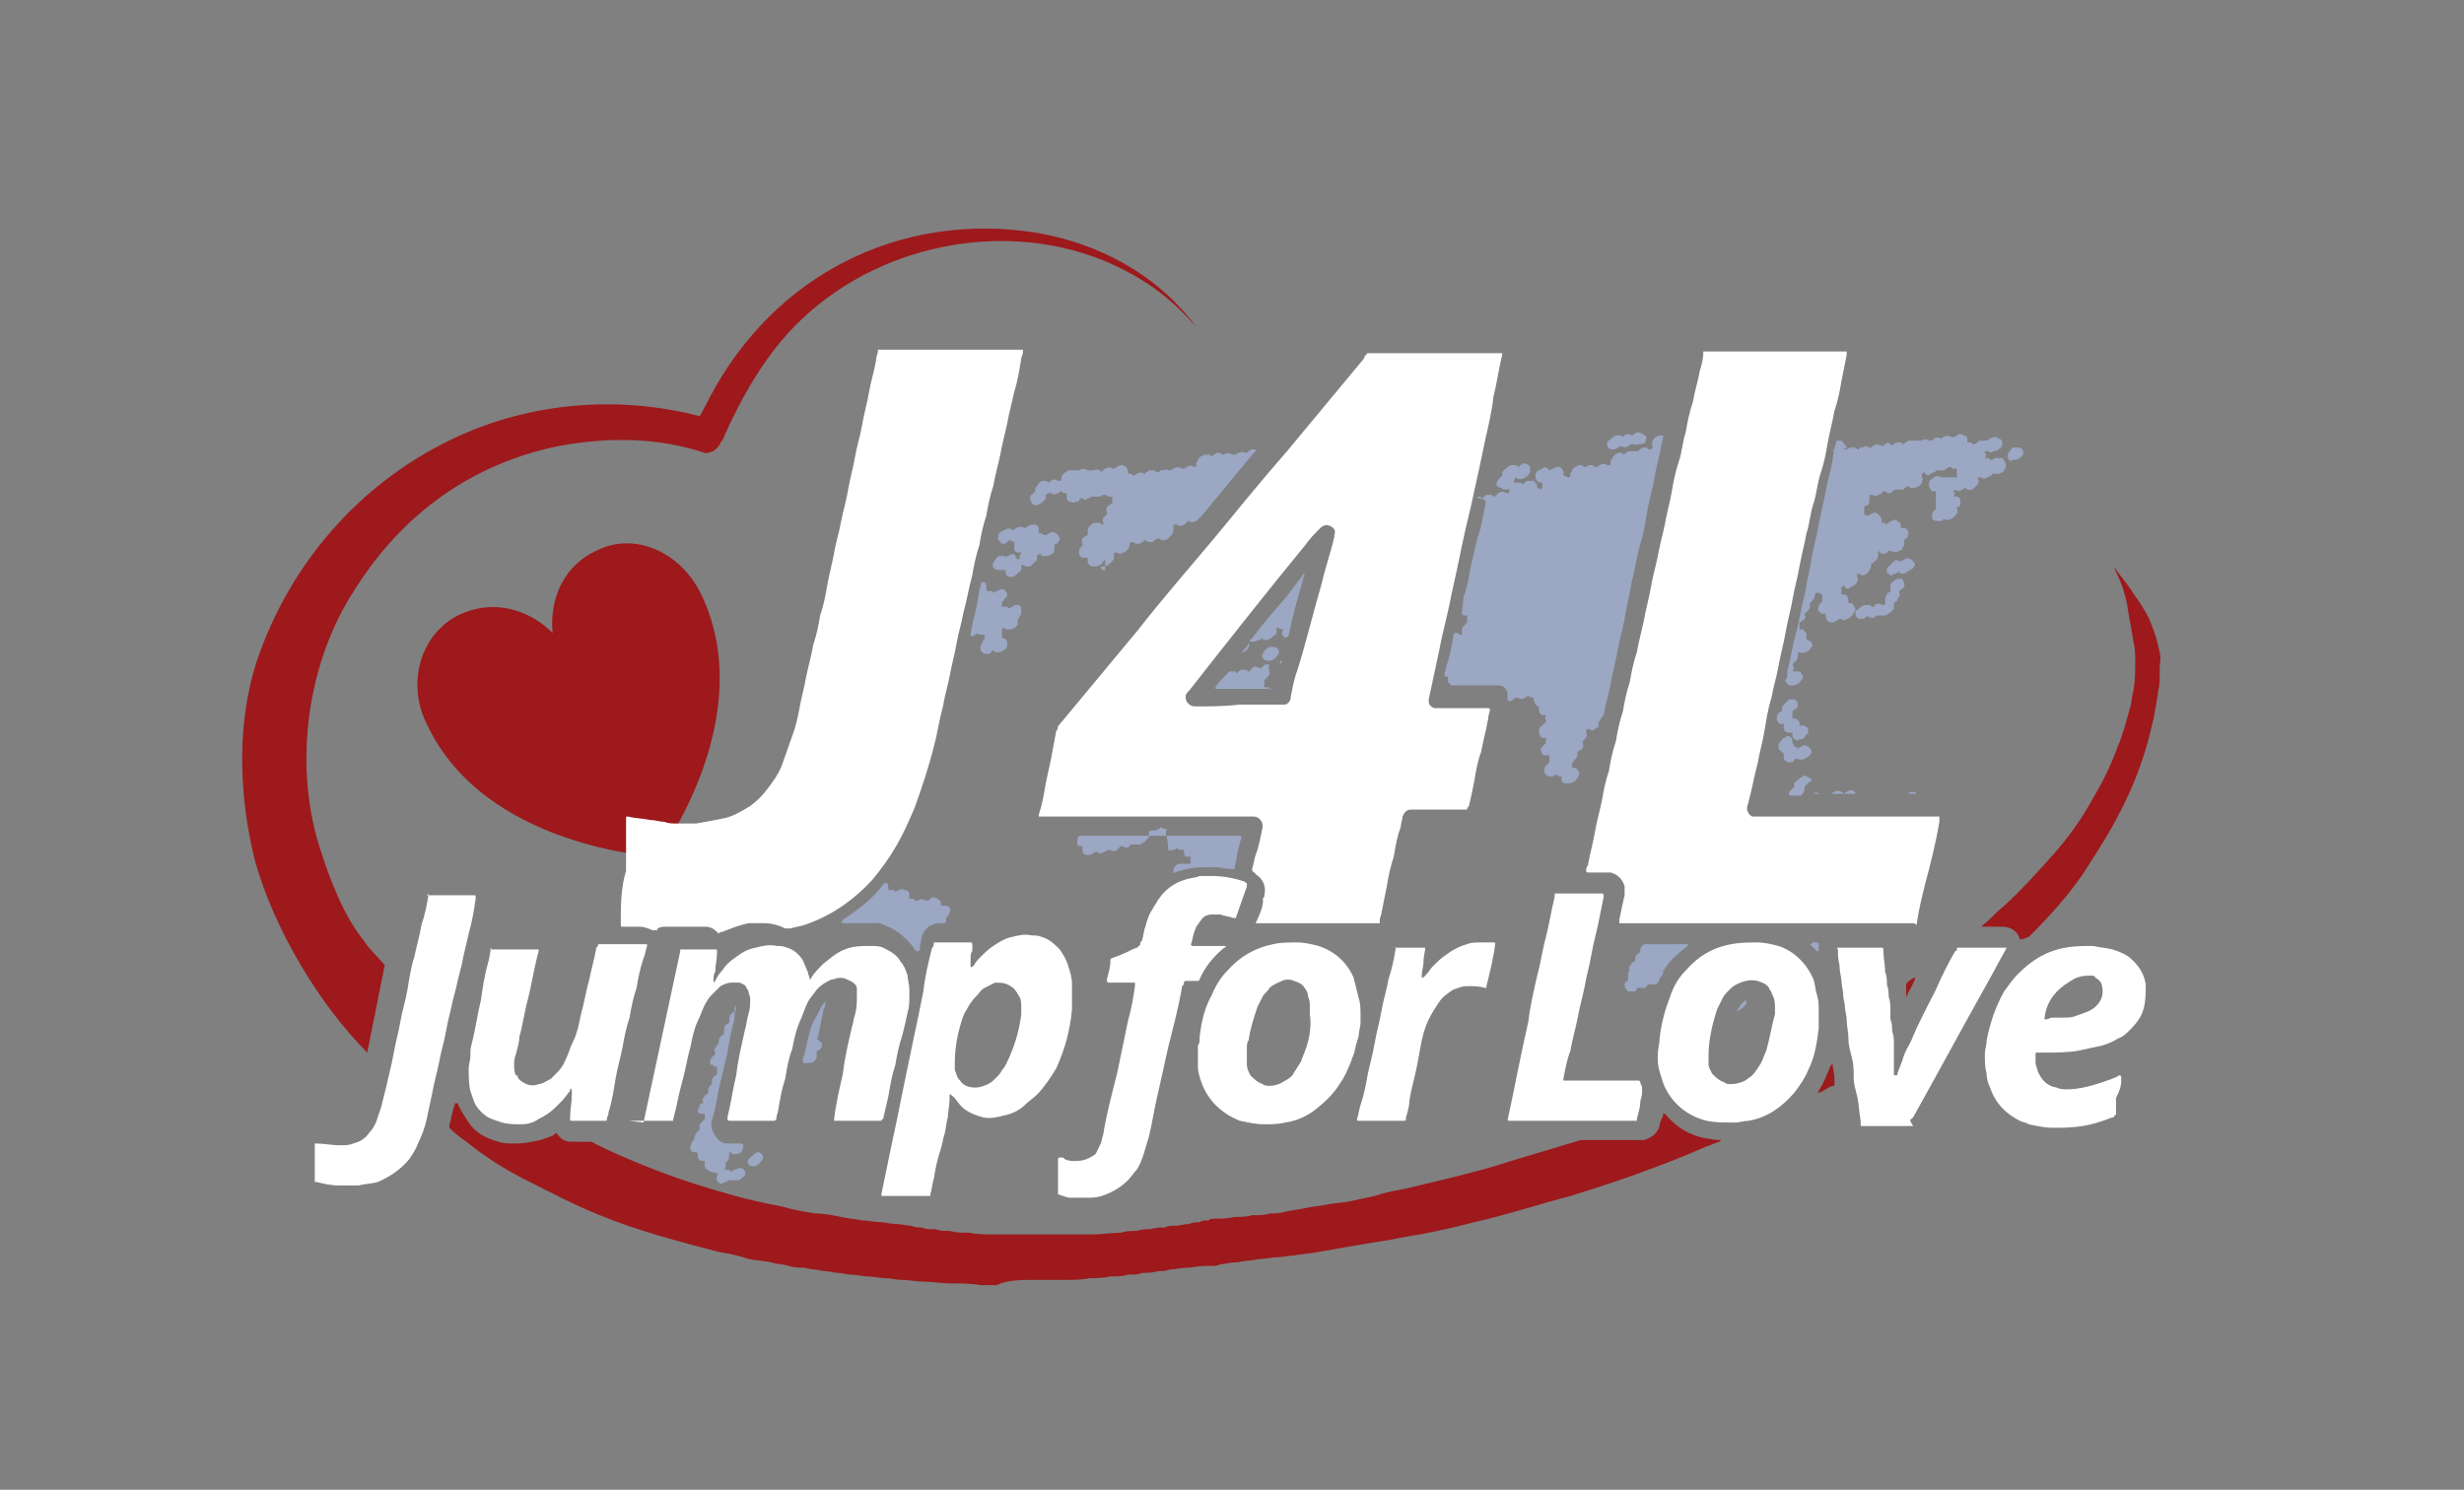 <?xml version="1.0" encoding="UTF-8"?> <!-- Generator: Adobe Illustrator 26.0.0, SVG Export Plug-In . SVG Version: 6.00 Build 0) --> <svg xmlns="http://www.w3.org/2000/svg" xmlns:xlink="http://www.w3.org/1999/xlink" id="Шар_1" x="0px" y="0px" viewBox="0 0 140.9 85.2" style="enable-background:new 0 0 140.9 85.2;" xml:space="preserve"><rect x="0" y="0" width="140.9" height="85.2" fill="#808080" stroke="none"/> <style type="text/css"> .st0{fill:#9BA7C3;} .st1{fill:#9D191C;} .st2{fill:#FFFFFF;} </style> <path class="st0" d="M91.4,41.3c0,0,0.1-0.1,0.1-0.1c0,0,0-0.1,0.2-0.3c0.1-0.6,0.3-1.2,0.4-1.8c0.1-0.6,0.3-1.3,0.4-1.9 c0.1-0.6,0.3-1.2,0.4-1.8c0.1-0.7,0.3-1.4,0.4-2.1c0.2-0.7,0.3-1.5,0.5-2.2c0.2-0.6,0.3-1.3,0.4-1.9c0.1-0.6,0.3-1.2,0.4-1.8 c0.1-0.7,0.3-1.3,0.4-1.9c0-0.2,0.1-0.3,0.1-0.5v-0.1l0,0h-0.1c-0.2,0-0.4,0.1-0.5,0.3c0,0.1-0.1,0.2,0,0.3c0,0,0,0.1,0,0.1 c0,0,0,0-0.1,0.1h-0.1c0,0-0.1,0-0.1-0.1c-0.1,0-0.2,0-0.2,0c-0.1,0-0.1,0-0.2,0.1c0,0-0.1,0-0.1,0.1h-0.1c0,0-0.1,0-0.1,0 c-0.1,0-0.2,0-0.3,0c-0.1,0-0.1,0-0.2,0.1c0,0-0.1,0-0.1,0.1c-0.1,0-0.1,0-0.1-0.1c-0.1,0-0.2,0-0.3,0c-0.1,0.1-0.2,0.1-0.3,0.3 c-0.1,0.1-0.1,0.2-0.1,0.3v0c0,0,0,0,0,0.1c0,0-0.1,0-0.1,0c0,0,0,0-0.1,0c-0.1-0.1-0.3-0.1-0.4,0c0,0-0.1,0-0.1,0.1c0,0,0,0-0.1,0 c-0.1,0-0.2,0-0.2-0.1c-0.1,0-0.1,0-0.2,0c-0.1,0-0.2,0.1-0.2,0.1c0,0-0.1,0-0.1,0c0,0-0.1,0-0.1-0.1c-0.1,0-0.2,0-0.2,0 c-0.2,0.1-0.3,0.1-0.4,0.3c0,0.1-0.1,0.1-0.1,0.2v0.1c0,0.1-0.1,0.1-0.1,0.1c-0.1,0-0.1,0-0.2-0.1c0,0-0.1,0-0.1,0 c0-0.1,0-0.1,0-0.1v-0.1c0-0.1-0.1-0.2-0.2-0.3c-0.1,0-0.2,0-0.4,0.1c-0.1,0-0.1,0.1-0.2,0.1c0,0-0.1-0.1-0.1-0.1 c-0.1-0.1-0.2-0.1-0.3,0c-0.2,0.1-0.3,0.1-0.4,0.3c0,0.1,0,0.1,0,0.1c0,0.2,0.1,0.4,0.3,0.4h0.1l0,0c0,0.1,0,0.2,0,0.3v0 c0,0-0.1,0.1-0.1,0.1c-0.1-0.1-0.2-0.1-0.2-0.1c0,0,0,0,0,0c0-0.1,0-0.1,0-0.1c0-0.1-0.1-0.2-0.2-0.3c-0.1,0-0.2,0-0.3,0 c-0.1,0-0.1,0-0.2,0.1c0,0-0.1,0-0.1,0.1c-0.1,0-0.1-0.1-0.1-0.1c-0.1,0-0.2,0-0.3,0c-0.2,0-0.2,0.1-0.3,0.2 c-0.1,0.1-0.1,0.2-0.1,0.3c0,0.1,0,0.1,0,0.1c0,0-0.1,0-0.1,0c0,0,0,0-0.1,0c-0.1-0.1-0.3-0.1-0.4,0c0,0-0.1,0-0.1,0.1 c0,0-0.1,0-0.1,0.1c-0.1,0-0.1,0-0.2-0.1c-0.1,0-0.2,0-0.3,0c0,0-0.1,0-0.1,0.1c0,0-0.1,0-0.1,0.1c-0.1,0-0.1-0.1-0.2-0.1 c0,0-0.1,0-0.1,0c0,0,0,0,0,0.1C85,28.5,85,28.7,84.9,29c-0.1,0.6-0.2,1.2-0.4,1.7l-0.4,1.7c-0.1,0.6-0.2,1.2-0.4,1.7l0,0L83.6,35 c0,0.1,0,0.1,0,0.1c0,0.1,0.1,0.1,0.2,0.1h0.1c0,0,0,0,0,0.1c0,0.1,0,0.1,0,0.2v0.1l-0.1,0.1l-0.1,0.1c-0.1,0.1-0.1,0.2-0.1,0.3v0.1 c0,0,0,0.1,0,0.1s0,0-0.1,0c-0.1,0-0.1-0.1-0.2-0.1c-0.1,0-0.1,0-0.2,0.1c0,0,0,0,0,0.1c-0.1,0.6-0.2,1.2-0.4,1.7 c0,0.2-0.1,0.3-0.1,0.5c0,0.1,0,0.1,0.1,0.1c0,0,0.1,0,0.1,0l0,0c0,0.1,0,0.1,0,0.1c0,0.1,0,0.1,0,0.2L83,39.2c0,0,0,0,0,0h0.2h2.3 h0.2c0.2,0,0.4,0.1,0.5,0.4c0,0.1,0,0.1,0,0.2c0,0.1,0,0.1,0,0.2c0,0,0,0.1,0.1,0.1c0.1,0,0.2,0,0.2-0.1c0.1,0,0.1-0.1,0.2-0.1 c0,0,0,0,0.1,0c0.1,0.1,0.3,0.1,0.4,0c0.1,0,0.1,0,0.1-0.1c0,0,0.1,0,0.1,0h0c0.1,0.1,0.2,0.1,0.3,0.1h0c0,0,0,0,0,0 c0,0.1,0,0.1,0,0.1c0,0.1,0.1,0.3,0.2,0.4c0,0,0.1,0,0.1,0c0,0,0,0.1,0,0.1v0.1c0,0.1,0.1,0.3,0.2,0.3c0,0,0.1,0,0.1,0 c0,0,0,0,0.1,0c0,0.1-0.1,0.2,0,0.3c0,0,0,0.1,0,0.1l-0.1,0.1C88,41.6,88,41.7,88,41.8c0,0.2,0.1,0.4,0.2,0.4c0.1,0,0.1,0,0.2,0 c0,0,0,0.1,0,0.1v0.1v0.1l-0.1,0.1c-0.1,0.1-0.1,0.1-0.2,0.2c0,0.1,0,0.3,0.2,0.4c0.1,0,0.1,0,0.2,0c0,0,0,0,0.1,0 c0,0.2,0,0.2,0,0.4l-0.1,0.1c-0.1,0.1-0.1,0.1-0.1,0.1c-0.1,0.1-0.1,0.2-0.1,0.3c0,0.1,0.1,0.2,0.2,0.3c0.1,0,0.2,0,0.3,0 c0.1,0,0.1-0.1,0.2-0.1c0.1,0.1,0.2,0.1,0.3,0.1v0.1v0.1c0,0.1,0.1,0.2,0.2,0.2c0.1,0,0.2,0,0.2,0c0.2,0,0.4-0.1,0.5-0.3 c0.1-0.1,0.1-0.2,0.1-0.3c0-0.1-0.1-0.1-0.1-0.2c0,0-0.1-0.1-0.2-0.1c-0.1,0-0.1,0-0.1,0v-0.1c0-0.1,0-0.1,0-0.2c0,0,0.1,0,0.1-0.1 c0,0,0.1-0.1,0.1-0.1c0.1-0.1,0.1-0.2,0.1-0.3v-0.1c0.1,0,0.1-0.1,0.2-0.1c0.1-0.1,0.2-0.2,0.1-0.4c0,0,0-0.1,0-0.1l0.1-0.1 c0.1-0.1,0.2-0.2,0.1-0.4v0c0,0,0-0.1,0-0.1c0,0,0-0.1,0.1-0.1c0,0,0,0,0.1,0c0.1,0.1,0.2,0.1,0.3,0c0.1-0.1,0.2-0.1,0.3-0.2 C91.4,41.6,91.4,41.5,91.4,41.3L91.4,41.3C91.4,41.3,91.4,41.3,91.4,41.3z"></path> <path class="st0" d="M105.6,25.6L105.6,25.6c0-0.1,0-0.1-0.1-0.1c0-0.1-0.1-0.2-0.2-0.3c-0.1,0-0.1,0-0.2,0c0,0-0.1,0-0.1,0v0.1 c-0.1,0.3-0.2,0.7-0.2,1c-0.1,0.6-0.3,1.2-0.4,1.8c-0.1,0.6-0.3,1.3-0.4,1.9c-0.1,0.6-0.3,1.3-0.4,1.9c-0.1,0.7-0.3,1.4-0.4,2.1 c-0.2,0.7-0.3,1.5-0.5,2.2c-0.2,0.7-0.3,1.5-0.5,2.2c0,0.1,0,0.1,0,0.2c0,0,0,0,0,0.1c0,0.1-0.1,0.1-0.1,0.2c0,0.1,0.1,0.2,0.2,0.3 c0.1,0,0.2,0,0.2,0c0.2,0,0.4-0.1,0.5-0.3c0.1-0.1,0.1-0.1,0.1-0.2c0-0.1-0.1-0.2-0.2-0.3c-0.1,0-0.2,0-0.3,0c0,0-0.1,0-0.1,0 c0,0,0,0,0,0c0.1-0.2,0.1-0.2,0-0.4l0,0c0,0,0,0,0.1-0.1l0.1-0.1c0.1-0.1,0.1-0.2,0.1-0.4v0c0,0,0-0.1,0.1-0.1h0 c0.2,0.1,0.3,0,0.4,0c0.2-0.1,0.2-0.2,0.3-0.3c0.1-0.1,0-0.3-0.2-0.4c0,0-0.1,0-0.1-0.1c0-0.1,0-0.1,0-0.1v-0.1 c0-0.1-0.1-0.2-0.2-0.3c-0.1,0-0.1,0-0.2,0l0,0c0-0.1,0-0.1,0-0.2s0-0.1,0-0.2c0.1,0,0.1-0.1,0.2-0.1c0.1-0.1,0.2-0.2,0.1-0.3v-0.1 l0.1-0.1l0.1-0.1c0.1-0.1,0.1-0.2,0.1-0.3v-0.1l0.1-0.1c0.1-0.1,0.2-0.3,0.2-0.4v0c0-0.1,0-0.1,0.1-0.1c0,0,0,0,0.1,0 c0.1,0.1,0.2,0.1,0.2,0.1c0,0,0,0,0,0c0,0.1,0,0.1,0,0.1c0,0.1,0,0.1,0,0.2c0,0,0,0.1,0,0.1c0,0-0.1,0.1-0.1,0.1 c-0.1,0.1-0.1,0.1-0.1,0.2c-0.1,0.2,0,0.3,0.2,0.4c0,0,0.1,0,0.1,0c0,0,0,0,0.1,0c0,0.1,0,0.1,0,0.1c0,0.2,0.1,0.4,0.3,0.4 c0.1,0,0.2,0,0.3-0.1c0.1,0,0.1-0.1,0.2-0.1c0,0,0,0,0.1,0c0.1,0.1,0.2,0.1,0.3,0c0.1,0,0.2-0.1,0.3-0.2c0.1-0.1,0.1-0.2,0.2-0.3 c0-0.1-0.1-0.3-0.2-0.4c0,0-0.1,0-0.1,0c-0.1,0-0.1,0-0.1-0.1c0,0,0-0.1,0-0.1c0-0.1-0.1-0.3-0.2-0.3c0,0-0.1,0-0.1,0 c0,0-0.1,0-0.1,0v-0.1c0-0.1,0-0.1,0-0.2v0c0,0,0,0,0-0.1c0,0,0,0,0.1-0.1c0,0,0.1,0,0.1,0.1c0.1,0.1,0.2,0.1,0.3,0 c0.2-0.1,0.2-0.1,0.3-0.2c0.1-0.1,0.2-0.2,0.1-0.4v-0.1v0c0-0.1,0.1-0.1,0.1-0.1c0.1,0.1,0.2,0.1,0.2,0.1c0.2,0,0.3-0.1,0.4-0.3 c0.1-0.1,0.1-0.2,0.1-0.3c0-0.1,0-0.1,0.1-0.1l0.1-0.1c0.2-0.1,0.2-0.3,0.2-0.4c0,0,0-0.1,0-0.1c0-0.1,0.1-0.1,0.1,0 c0.1,0.1,0.3,0.1,0.4,0c0,0,0.1-0.1,0.1-0.1c0,0,0.1,0,0.1,0c0.2,0.1,0.3,0.1,0.5,0c0.1,0,0.2-0.1,0.2-0.2c0.1-0.1,0.1-0.2,0.1-0.3 v-0.1c0-0.1,0.1-0.1,0.1-0.1c0.1-0.1,0.1-0.1,0.1-0.2c0-0.1,0.1-0.1,0-0.2c0-0.1-0.1-0.2-0.2-0.2c-0.1,0-0.1,0-0.2,0v-0.1 c0-0.1,0-0.1,0-0.1c0-0.1-0.1-0.1-0.2-0.2c-0.1-0.1-0.2-0.1-0.3,0c-0.1,0-0.1,0-0.2,0.1c-0.1,0-0.1,0.1-0.1,0.1c0,0-0.1,0-0.1-0.1 c-0.1,0-0.1,0-0.2,0v-0.1c0,0,0-0.1,0-0.1c0-0.1-0.1-0.2-0.2-0.3c-0.1-0.1-0.3-0.1-0.4,0c-0.1,0-0.1,0.1-0.2,0.1h0 c-0.1,0-0.2-0.1-0.2-0.1c0,0,0,0,0-0.1c0-0.1,0-0.1,0-0.2c0,0,0,0,0-0.1c0.1-0.1,0.1-0.1,0.2-0.1c0.1-0.1,0.1-0.2,0.1-0.4v-0.1 c0,0,0-0.1,0.1-0.1c0,0,0.1,0,0.1,0c0.1,0.1,0.2,0.1,0.3,0c0.1,0,0.1,0,0.2-0.1c0,0,0.1-0.1,0.1-0.1c0.1,0,0.1,0,0.1,0 c0.1,0.1,0.1,0.1,0.2,0.1c0.1,0,0.2,0,0.2-0.1c0.1,0,0.1-0.1,0.2-0.1c0,0,0.1,0,0.1,0c0,0,0.1,0,0.2,0c0.1,0,0.2,0,0.2-0.1 c0.1,0,0.1-0.1,0.2-0.1c0.1,0,0.1,0.1,0.1,0.1c0.1,0,0.1,0,0.2,0c0.2,0,0.4-0.1,0.5-0.3c0-0.1,0.1-0.2,0-0.3v-0.1c0,0,0-0.1,0-0.1 c0,0,0.1,0,0.1-0.1c0,0,0.1,0,0.1,0.1c0.1,0.1,0.2,0.1,0.3,0l0.2-0.1c0,0,0.1,0,0.1-0.1c0,0,0,0,0.1,0c0.1,0,0.2,0,0.3,0 c0.1,0,0.1,0,0.2-0.1c0.1,0,0.1-0.1,0.2-0.1c0.1,0,0.1,0.1,0.2,0.1c0.1,0,0.1,0,0.2,0c0,0,0,0,0,0.1c0,0.1,0,0.2,0,0.3 c0,0.1,0,0.1,0,0.1H111c0,0,0,0,0,0c-0.1-0.1-0.3-0.1-0.4,0c-0.2,0.1-0.3,0.2-0.3,0.4c0,0.2,0.1,0.3,0.2,0.4c0.1,0,0.1,0,0.2,0 c0,0,0,0.1,0,0.1V29c0,0,0,0.1,0,0.1l-0.1,0.1c-0.1,0.1-0.1,0.1-0.1,0.2c-0.1,0.3,0.1,0.4,0.3,0.4c0.1,0,0.2,0,0.2,0 c0,0,0.1,0,0.1-0.1c0,0,0.1,0,0.1,0c0.1,0,0.2,0.1,0.3,0c0.1,0,0.2-0.1,0.3-0.2c0.1-0.1,0.2-0.2,0.1-0.4c0-0.1,0-0.1,0-0.1L112,29 c0.1-0.1,0.1-0.1,0.1-0.2c0-0.1,0-0.1,0-0.2c0-0.1-0.1-0.2-0.2-0.2c-0.1,0-0.1,0-0.2,0v0c0.1-0.1,0.1-0.2,0-0.3v0 c0,0,0.1-0.1,0.1-0.1c0,0,0,0,0,0c0.1,0.1,0.3,0.1,0.4,0l0.2-0.1c0,0,0.1,0.1,0.1,0.1c0.1,0,0.2,0.1,0.2,0c0.1,0,0.2-0.1,0.3-0.2 c0.1-0.1,0.2-0.2,0.1-0.4c0-0.1,0-0.1,0.1-0.1h0c0,0,0,0,0.1,0c0.1,0.1,0.2,0.1,0.3,0c0.1,0,0.1,0,0.2-0.1c0.1,0,0.1,0,0.1-0.1 c0,0,0,0,0.1,0c0.1,0,0.2,0,0.2,0c0.2,0,0.4-0.1,0.5-0.4c0,0,0,0,0-0.1c0-0.1-0.1-0.3-0.2-0.4c-0.1,0-0.2,0-0.4,0 c-0.1,0-0.1,0.1-0.2,0.1c-0.1,0-0.1,0-0.2-0.1c0,0-0.1,0-0.2,0c0.1-0.2,0.1-0.2,0-0.3c0-0.1,0-0.1,0.1-0.1h0c0,0,0.1,0,0.1,0 c0.1,0.1,0.2,0.1,0.3,0c0.2,0,0.3-0.1,0.4-0.2c0.1-0.1,0.1-0.1,0.1-0.2c0-0.1,0-0.3-0.2-0.3c0,0-0.1-0.1-0.2-0.1 c-0.1,0-0.2,0-0.3,0.1c-0.1,0-0.1,0.1-0.2,0.1c0,0-0.1,0-0.1,0c-0.1,0-0.1,0-0.2,0c-0.1,0-0.2,0-0.2,0.1c-0.1,0-0.1,0.1-0.2,0.1 c-0.1,0-0.1,0-0.2-0.1c-0.1,0-0.1,0-0.2,0c0-0.1,0-0.1,0-0.1v-0.1c0-0.1-0.1-0.2-0.2-0.2c-0.1-0.1-0.3-0.1-0.4,0 c0,0-0.1,0.1-0.2,0.1l0,0l0,0c0,0,0,0-0.1,0c-0.2-0.1-0.3-0.1-0.5,0c0,0-0.1,0.1-0.1,0.1h0c0,0,0,0,0,0c-0.1-0.1-0.3-0.1-0.4,0 c0,0-0.1,0-0.1,0.1c0,0-0.1,0-0.1,0s0,0-0.1,0c-0.1-0.1-0.3-0.1-0.4,0c0,0,0,0-0.1,0c0,0,0,0-0.1,0h-0.1c0,0-0.1,0-0.1,0 c-0.1,0-0.2,0-0.3,0c-0.1,0-0.1,0-0.2,0.1c0,0-0.1,0-0.1,0.1c-0.1,0-0.1,0-0.2-0.1c-0.1,0-0.2,0-0.2,0c-0.1,0-0.1,0-0.2,0.1 c0,0-0.1,0-0.1,0.1c0,0-0.1-0.1-0.1-0.1c-0.1-0.1-0.2-0.1-0.3,0c0,0-0.1,0.1-0.1,0.1c0,0-0.1,0-0.1,0c0,0,0,0,0,0 c-0.2-0.1-0.3-0.1-0.5,0c0,0-0.1,0.1-0.1,0.1h0c0,0,0,0-0.1,0c-0.1-0.1-0.3-0.1-0.4,0c0,0,0,0-0.1,0c0,0-0.1,0-0.1,0.1 c-0.1,0-0.1,0-0.2-0.1c-0.1,0-0.2,0-0.3,0l-0.2,0.1c0,0-0.1,0-0.1,0c0,0-0.1,0-0.1-0.1c-0.1,0-0.2,0-0.3,0c-0.1,0-0.1,0-0.2,0.1 c0,0-0.1,0-0.1,0.1c0,0,0,0-0.1,0C105.8,25.6,105.7,25.6,105.6,25.6z"></path> <path class="st0" d="M62.9,32.6C62.9,32.6,62.9,32.6,62.9,32.6c0.1,0,0.2,0,0-0.2c0.1,0,0.1,0,0.2,0c0.2,0,0.3-0.1,0.5-0.3 c0.1-0.1,0.1-0.2,0.1-0.3v-0.1c0,0,0-0.1,0.1-0.1c0,0,0,0,0.1,0c0.1,0.1,0.2,0.1,0.3,0c0.2,0,0.2-0.1,0.3-0.2 c0.1-0.1,0.1-0.2,0.1-0.3v0c0,0,0-0.1,0.1-0.1c0,0,0.1,0,0.1,0c0.1,0.1,0.2,0.1,0.3,0.1c0.1,0,0.1,0,0.2-0.1c0.1,0,0.1,0,0.1-0.1 c0,0,0,0,0.1,0c0.1,0.1,0.2,0.1,0.3,0.1c0.1,0,0.2,0,0.2-0.1c0.1,0,0.1-0.1,0.2-0.1c0,0,0,0,0.1,0c0.1,0.1,0.1,0.1,0.2,0.1 c0.2,0,0.3-0.1,0.5-0.3c0.1-0.1,0.1-0.2,0.1-0.4v-0.1c0,0,0-0.1,0-0.1c0,0,0,0,0.1,0c0,0,0,0,0.1,0c0.1,0.1,0.3,0.1,0.4,0 c0,0,0.1,0,0.1-0.1c0,0,0.1,0,0.1-0.1c0,0,0,0,0.1,0c0.1,0.1,0.2,0.1,0.4,0c0,0,0.1,0,0.1-0.1c0,0,0.1-0.1,0.1-0.1 c0.1,0,0.1-0.1,0.1-0.1c0,0,0,0,0.1-0.1c1-1.2,1.9-2.3,2.9-3.5l0.1-0.1c0,0,0-0.1,0-0.1c-0.1,0-0.1,0-0.2,0c-0.1,0-0.2,0.1-0.2,0.1 l0,0c0,0-0.1,0.1-0.1,0.1c0,0-0.1,0-0.1,0c-0.2-0.1-0.3,0-0.4,0c0,0-0.1,0-0.1,0.1c0,0,0,0-0.1,0c0,0,0,0-0.1,0 c-0.2-0.1-0.4-0.1-0.5,0h0c0,0-0.1,0-0.1,0c0,0-0.1,0-0.1-0.1c-0.1,0-0.2,0-0.2,0l-0.2,0.1c0,0-0.1,0.1-0.1,0.1c0,0-0.1,0-0.1-0.1 c-0.1,0-0.2,0-0.3,0c-0.2,0.1-0.3,0.1-0.4,0.3c0,0.1-0.1,0.1-0.1,0.2v0.1c0,0,0,0,0,0.1c0,0,0,0-0.1,0c0,0,0,0,0,0c0,0,0,0,0,0 c-0.2-0.1-0.3-0.1-0.4,0c-0.1,0-0.1,0.1-0.2,0.1c0,0,0,0-0.1,0c-0.2-0.1-0.3-0.1-0.5,0c0,0-0.1,0-0.1,0.1c0,0-0.1,0-0.1,0 c-0.1,0-0.1,0-0.1,0c-0.1-0.1-0.2,0-0.4,0c0,0-0.1,0-0.1,0.1c0,0,0,0-0.1,0c-0.1,0-0.1,0-0.2-0.1c-0.1,0-0.2,0-0.2,0 c-0.1,0-0.1,0-0.2,0.1c-0.1,0-0.1,0-0.1,0.1c0,0,0,0-0.1,0c-0.1-0.1-0.2-0.1-0.4,0c0,0-0.1,0-0.1,0.1c0,0-0.1,0-0.1,0 c0,0-0.1-0.1-0.1-0.1c-0.1,0-0.1,0-0.2,0c0-0.1,0-0.1,0-0.1c0-0.2-0.1-0.3-0.3-0.4c-0.1,0-0.2,0-0.3,0.1c-0.1,0-0.1,0.1-0.2,0.1 c0,0,0,0-0.1,0c-0.1-0.1-0.2-0.1-0.4,0c0,0-0.1,0-0.1,0.1c0,0-0.1,0-0.1,0.1l0,0c0,0-0.1-0.1-0.1-0.1c-0.2-0.1-0.3,0-0.4,0 c0,0,0,0-0.1,0c0,0,0,0-0.1,0h-0.1l0,0c-0.2-0.1-0.3-0.1-0.5,0c0,0,0,0-0.1,0c0,0,0,0-0.1,0c0,0-0.1,0-0.1,0c-0.1,0-0.2,0-0.3,0 c-0.1,0.1-0.2,0.1-0.3,0.2c-0.1,0.1-0.1,0.2-0.1,0.3v0c0,0.1-0.1,0.1-0.1,0.1c0,0,0,0-0.1,0c-0.1-0.1-0.3-0.1-0.4,0 c0,0-0.1,0.1-0.1,0.1c-0.1,0-0.1-0.1-0.2-0.1h-0.1c-0.2,0-0.3,0.1-0.4,0.3c-0.1,0.1-0.1,0.1-0.1,0.2c0,0,0,0.1,0,0.1 c0,0-0.1,0.1-0.1,0.1c-0.1,0.1-0.2,0.1-0.2,0.3c0,0.1,0.1,0.4,0.3,0.4c0.2,0,0.5-0.2,0.6-0.4c0,0,0-0.1,0-0.1v-0.1 c0,0,0.1-0.1,0.2-0.1l0,0c0,0,0,0,0.1,0c0.1,0.1,0.2,0.1,0.4,0c0,0,0.1,0,0.1-0.1c0,0,0.1,0,0.1,0c0,0,0.1,0.1,0.1,0.1 c0.1,0,0.1,0,0.2,0c0,0,0,0,0,0.1c0,0.1,0,0.1,0,0.2c0,0.1,0.1,0.2,0.2,0.2c0.1,0,0.2,0.1,0.3,0c0.1,0,0.2,0,0.2-0.1 c0,0,0.1-0.1,0.1-0.1c0,0,0,0,0.1,0c0.1,0.1,0.2,0.1,0.3,0c0.1,0,0.1,0,0.2-0.1c0,0,0.1,0,0.1,0c0,0,0,0,0.1,0c0.1,0,0.2,0,0.3,0 l0.2-0.1c0,0,0.1,0,0.1,0c0.1,0,0.1,0.1,0.2,0.1c0.1,0,0.1,0,0.2,0c0,0.1,0,0.1,0,0.2v0.1c0,0,0,0.1,0,0.1c-0.1,0-0.1,0.1-0.2,0.1 c-0.1,0.1-0.2,0.2-0.1,0.4v0.1l-0.1,0.1c-0.1,0.1-0.2,0.2-0.1,0.4v0c0,0,0,0.1,0,0.1c0,0,0,0-0.1,0c0,0-0.1-0.1-0.1-0.1 c-0.1,0-0.2,0-0.3,0c-0.1,0-0.2,0.1-0.3,0.2c-0.1,0.1-0.1,0.2-0.1,0.4c0,0,0,0.1,0,0.1c-0.1,0-0.1,0.1-0.2,0.1 c-0.1,0.1-0.2,0.2-0.1,0.4c0,0,0,0.1,0,0.1l-0.1,0.1c-0.1,0.1-0.1,0.2-0.1,0.3c0,0.2,0.1,0.3,0.3,0.3h0.1c0,0,0,0,0.1,0 c0,0.1,0,0.1,0,0.2c0,0.2,0.2,0.3,0.3,0.3c0.1,0,0.1,0,0.2,0c0.2-0.1,0.3-0.1,0.4-0.3c0.1-0.1,0.1-0.1,0.1-0.2V32.6z"></path> <path class="st0" d="M66.7,47.5c0-0.1,0-0.1,0-0.1c-0.2,0-0.2,0-0.3-0.1c0,0-0.1,0.1-0.1,0.1c-0.1,0-0.2,0.1-0.2,0.1 c-0.1,0-0.2,0-0.2,0c0,0,0,0-0.1,0c0,0-0.1,0-0.1,0.1s0,0,0,0.1v0.1c0,0.1,0,0.1-0.1,0.2c-0.1,0.1-0.2,0.2-0.4,0.3 c-0.1,0-0.2,0-0.3,0c0,0-0.1,0-0.1,0c0,0,0,0-0.1,0c0,0-0.1,0-0.1,0.1c-0.1,0.1-0.3,0.1-0.4,0c0,0,0,0-0.1,0c0,0-0.1,0-0.1,0.1 c0,0-0.1,0-0.1,0.1c-0.2,0.1-0.3,0.1-0.4,0c0,0,0,0-0.1,0c-0.1,0-0.1,0.1-0.2,0.1c-0.1,0-0.1,0.1-0.2,0.1c-0.1,0-0.2,0-0.2,0 c0,0-0.1-0.1-0.1-0.1c-0.1,0-0.1,0.1-0.2,0.1c-0.1,0.1-0.2,0.1-0.3,0.1c-0.2,0-0.3-0.1-0.3-0.3c0-0.1,0-0.1,0-0.2c0,0,0,0,0,0 c0,0-0.1,0-0.1,0c-0.2,0-0.2-0.1-0.2-0.3c0-0.1,0-0.2,0.1-0.3c0,0,0,0,0.1,0h0.1h0.5h8.3h0.2c0,0,0.1,0,0.1,0.1 c-0.1,0.2-0.1,0.4-0.2,0.7c-0.1,0.4-0.1,0.7-0.2,1c0,0,0,0,0,0.1c0,0,0,0,0,0h0c-0.1,0-0.1,0-0.2,0c-0.3,0-0.6-0.1-0.8-0.1h-0.8 c-0.5,0-1.1,0.1-1.6,0.3h0c-0.1,0.1-0.1,0-0.1-0.1c0,0,0-0.1,0-0.1c0.1-0.2,0.2-0.3,0.4-0.3c0.1,0,0.2,0,0.3,0c0,0,0,0,0.1,0 c0,0,0.1,0,0.1,0c0.1,0,0.1-0.1,0.1-0.1c-0.1-0.1,0-0.2,0-0.3c0,0,0,0,0,0c-0.1,0-0.1,0-0.2,0c-0.2,0-0.2-0.2-0.2-0.3 c0-0.1,0-0.1,0-0.1l0,0c-0.1,0-0.1,0-0.2,0c-0.1,0-0.1,0-0.2-0.1c0,0-0.1,0.1-0.2,0.1c-0.1,0-0.2,0.1-0.3,0 C66.8,47.9,66.6,47.7,66.7,47.5z"></path> <path class="st0" d="M48.5,52.8c-0.1,0-0.2,0-0.3,0c0,0,0,0-0.1-0.1c0,0,0.1,0,0.1-0.1c0.9-0.6,1.7-1.2,2.3-2l0.1-0.1c0,0,0,0,0.1,0 c0.1,0.1,0.1,0.2,0.1,0.3c0,0,0,0.1,0,0.1c0,0,0,0,0,0c0.1,0,0.1,0,0.2,0c0.1,0,0.1,0,0.2,0.1l0.2-0.1c0.1,0,0.2-0.1,0.3,0 c0.2,0,0.3,0.1,0.3,0.3c0,0.1,0,0.1,0,0.2c0,0,0,0,0,0c0.1,0,0.1,0,0.2,0c0,0,0.1,0,0.1,0.1c0,0,0.1,0,0.1,0c0,0,0,0,0.1,0 c0.1-0.1,0.3-0.1,0.4,0h0c0.1,0,0.1,0,0.2,0c0,0,0.1-0.1,0.1-0.1c0.1-0.1,0.2-0.1,0.4,0c0.1,0.1,0.2,0.1,0.2,0.2c0,0.1,0,0.1,0,0.2 c0,0,0,0,0.1,0h0.2c0.2,0,0.3,0.2,0.2,0.4c0,0.1-0.1,0.2-0.1,0.2l-0.1,0.1v0.1v0.1c0,0.1-0.1,0.1-0.1,0.1h-0.2c-0.2,0-0.3,0-0.5,0.1 c-0.3,0.1-0.5,0.4-0.6,0.7c0,0.2-0.1,0.4-0.1,0.6c0,0,0,0,0,0.1c0,0.1-0.1,0.1-0.2,0.1l0,0c0,0-0.1-0.1-0.1-0.1 c-0.1-0.2-0.3-0.4-0.5-0.6c-0.4-0.4-0.9-0.7-1.5-0.9C49.5,52.8,49,52.8,48.5,52.8z"></path> <path class="st0" d="M40.5,66.9c-0.2,0-0.2-0.2-0.2-0.3c0-0.1,0-0.1,0-0.2c0,0-0.1,0-0.1,0c0,0-0.1,0-0.1,0 c-0.2-0.1-0.2-0.2-0.2-0.3c0,0,0,0,0-0.1s0-0.1-0.1-0.1h-0.1c-0.1,0-0.3-0.1-0.2-0.4c0-0.1,0.1-0.2,0.1-0.2c0-0.1,0.1-0.1,0.1-0.1 c0,0,0-0.1,0-0.1c0-0.1,0.1-0.3,0.2-0.4c0,0,0.1-0.1,0.1-0.1v-0.1c0-0.1,0-0.2,0.1-0.3l0.1-0.1c0,0,0,0,0.1-0.1c0,0,0-0.1,0-0.1 v-0.1c0-0.1,0-0.1,0-0.1c-0.1,0-0.1,0-0.2,0c-0.1,0-0.2-0.1-0.2-0.1c0,0,0-0.1,0-0.1c0-0.1,0.1-0.1,0.1-0.2c0-0.1,0-0.1,0.1-0.2 c0,0,0.1,0,0.1,0v-0.1c-0.1-0.1,0-0.2,0.1-0.3c0-0.1,0.1-0.1,0.1-0.1l0.1-0.1v-0.1c0-0.1,0-0.2,0.1-0.3l0.1-0.1c0,0,0-0.1,0-0.1 c0-0.1,0-0.2,0.1-0.3l0.1-0.1c0,0,0.1,0,0.1-0.1v0c0-0.1,0-0.2,0-0.3c0,0,0-0.1,0-0.1h-0.1c-0.1,0-0.1-0.1-0.2-0.1 c-0.1,0-0.1-0.1-0.1-0.1c0-0.1,0-0.2,0.1-0.3c0,0,0-0.1,0.1-0.1l0.1-0.1c0,0,0-0.1,0-0.1c-0.1-0.2,0-0.3,0.1-0.4 c0-0.1,0.1-0.1,0.1-0.1c0,0,0-0.1,0-0.1c0-0.1,0-0.2,0.1-0.3l0.1-0.1c0.1,0,0.1-0.1,0.1-0.1c0-0.1,0-0.1,0-0.1c0-0.1,0-0.3,0.1-0.4 c0.1,0,0.1-0.1,0.2-0.1v-0.1c0-0.1,0-0.3,0.1-0.4l0.1-0.1c0,0,0.1,0,0.1,0c0,0,0-0.1,0-0.1c0-0.1,0-0.2,0.1-0.3c0,0,0,0,0,0h0 c0,0.1,0,0.1,0,0.2c-0.1,0.2-0.1,0.4-0.1,0.6c-0.2,0.7-0.3,1.3-0.4,1.9l-0.5,2.1c-0.1,0.6-0.2,1.2-0.4,1.8l0,0 c-0.1,0.4,0.1,0.8,0.4,1.1c0.2,0.2,0.4,0.2,0.7,0.2h0.5h0.1c0,0,0.1,0,0.1,0.1c0,0.1,0,0.1,0,0.2c-0.1,0.2-0.2,0.3-0.4,0.3 c-0.1,0-0.1,0-0.1,0c-0.1,0-0.2,0-0.2-0.1c0,0-0.1,0-0.1,0c0,0,0,0.1,0,0.1v0c0,0.1,0,0.3-0.1,0.4l-0.1,0.1v0.2c0,0.1,0,0.1-0.1,0.2 c0.1,0,0.1,0,0.2,0c0.1,0,0.1,0,0.2,0.1c0.1,0,0.1-0.1,0.2-0.1c0.1,0,0.2-0.1,0.3-0.1c0.2,0,0.4,0.2,0.3,0.4c0,0.1-0.1,0.1-0.1,0.1 c-0.1,0.1-0.2,0.2-0.3,0.2c-0.1,0-0.2,0-0.4,0c0,0,0,0-0.1,0c-0.1,0-0.1,0.1-0.2,0.1c-0.1,0-0.2,0.1-0.2,0.1c-0.2,0-0.4-0.2-0.3-0.4 c0-0.1,0-0.1,0.1-0.2c0,0,0,0-0.1,0C40.6,67,40.5,67,40.5,66.9z"></path> <path class="st0" d="M56.3,36.5c0-0.1,0-0.1,0-0.2c0,0,0-0.1,0,0c-0.1,0-0.1,0-0.2,0c-0.1,0-0.1,0-0.2-0.1c0,0-0.1,0.1-0.1,0.1 c-0.1,0-0.1,0.1-0.2,0.1c0,0-0.1,0-0.1-0.1c0-0.2,0.1-0.4,0.1-0.6c0.2-0.7,0.3-1.3,0.4-1.9c0-0.1,0.1-0.3,0.1-0.4c0,0,0,0,0-0.1 c0,0,0,0,0.1,0c0.2,0,0.2,0.1,0.2,0.3v0.1c0,0,0,0.1,0.1,0.1c0.1,0,0.1,0,0.2,0c0,0,0.1,0,0.1,0.1c0.1,0,0.1-0.1,0.2-0.1 c0.1,0,0.2-0.1,0.2-0.1c0.1,0,0.1,0,0.2,0c0.1,0.1,0.2,0.2,0.2,0.3c0,0.1-0.1,0.2-0.2,0.3c0,0.1-0.1,0.1-0.1,0.1c0,0.1,0,0.1,0,0.2 c0,0.1,0,0.1,0,0.1c0,0,0.1,0,0.2,0c0.1,0,0.1,0,0.2,0.1c0.1,0,0.1-0.1,0.2-0.1c0.1-0.1,0.2-0.1,0.3-0.1c0.1,0,0.2,0.1,0.2,0.2 c0,0.1,0,0.2,0,0.3c0,0.1-0.1,0.1-0.1,0.2c0,0-0.1,0.1-0.1,0.1c0,0,0,0.1,0,0.1c0,0.1,0,0.2,0,0.2c-0.1,0.2-0.3,0.3-0.5,0.3 c0,0-0.1,0-0.1,0c-0.1,0-0.1,0-0.2-0.1c0,0-0.1,0-0.1,0.1c0,0,0,0.1,0,0.1c0,0.1,0,0.2,0,0.3c0,0,0,0.1,0,0.1c0,0,0.1,0,0.1,0 c0.2,0.1,0.2,0.2,0.2,0.4c0,0.1,0,0.1-0.1,0.2c-0.1,0.1-0.2,0.2-0.4,0.2h0c-0.1,0-0.2,0-0.2,0c0,0-0.1-0.1-0.1-0.1 c-0.1,0-0.1,0-0.1,0.1c-0.1,0.1-0.2,0.1-0.2,0.1h-0.1c-0.3,0-0.4-0.3-0.3-0.5c0-0.1,0.1-0.1,0.1-0.2C56.2,36.6,56.3,36.6,56.3,36.5 L56.3,36.5z"></path> <path class="st0" d="M58.2,32c0,0,0.1,0,0.1-0.1c0-0.1,0-0.1,0.1-0.3l0,0h-0.2c-0.1,0-0.2-0.1-0.2-0.2c0,0,0-0.1,0-0.1 c0-0.1,0-0.1,0-0.2c0,0,0-0.1,0-0.1c-0.1,0-0.2-0.1-0.3-0.1c0,0-0.1,0.1-0.1,0.1c-0.1,0.1-0.2,0.1-0.2,0.1s-0.2,0-0.2-0.1 c-0.1-0.1-0.2-0.2-0.1-0.4c0-0.1,0.1-0.2,0.2-0.2c0.1-0.1,0.1-0.1,0.2-0.1c0.1-0.1,0.2-0.1,0.4,0c0,0,0.1,0,0.1,0 c0,0,0.1-0.1,0.1-0.1c0.2-0.1,0.3-0.1,0.5,0c0,0,0,0,0,0h0c0.1,0,0.1-0.1,0.2-0.1c0.1-0.1,0.2-0.1,0.3-0.1c0.2,0,0.3,0.1,0.3,0.3 c0,0,0,0.1,0,0.1c0,0.1,0,0.1,0.1,0.1c0.1,0,0.2,0.1,0.2,0.1l0,0c0,0,0.1,0,0.1,0c0.1,0,0.1-0.1,0.2-0.1c0.1-0.1,0.2-0.1,0.4,0 c0.1,0.1,0.2,0.2,0.2,0.3c0,0.1,0,0.1-0.1,0.2c0,0.1-0.1,0.1-0.1,0.1c0,0-0.1,0-0.1,0.1c0,0,0,0.1,0,0.1c0,0.1,0,0.1,0,0.2 c-0.1,0.2-0.3,0.3-0.5,0.3c-0.1,0-0.1,0-0.2,0c0,0-0.1-0.1-0.1-0.1h-0.1c0,0-0.1,0-0.1,0.1c0,0.1,0,0.1,0,0.1c0,0.1,0,0.2-0.1,0.2 c-0.1,0.1-0.2,0.3-0.4,0.3c-0.1,0-0.2,0-0.3-0.1c-0.1,0-0.1,0-0.1,0.1v0.1c0,0.1,0,0.1-0.1,0.2c-0.1,0.1-0.2,0.2-0.4,0.3h-0.1 c-0.2,0-0.3-0.1-0.3-0.3c0-0.1,0-0.1,0-0.1c0,0,0,0-0.1,0H57c-0.2-0.1-0.3-0.2-0.2-0.4c0.1-0.2,0.2-0.3,0.3-0.4c0.1,0,0.2,0,0.2,0 c0.1,0,0.1,0,0.1,0c0.1,0,0.1,0,0.1,0.1c0,0,0.1-0.1,0.1-0.1c0,0,0.1,0,0.2-0.1c0.1,0,0.2,0,0.2,0C58.1,31.9,58.1,31.9,58.2,32z"></path> <path class="st0" d="M93.2,55.5c-0.1-0.1,0-0.3,0.1-0.4c0.1-0.1,0.1-0.1,0.2-0.1c0-0.1,0-0.1,0-0.1c0-0.1,0-0.2,0.1-0.3l0.1-0.1 c0,0,0.1,0,0.1-0.1c0,0,0-0.1,0-0.1c0-0.1,0.1-0.2,0.2-0.3c0,0,0,0,0.1,0H94h2.5h0.1v0c0,0-0.1,0-0.1,0.1c-0.5,0.4-1,0.8-1.3,1.3 c0,0.1-0.1,0.1-0.1,0.1c0,0,0,0,0,0.1s0,0.1,0,0.1c-0.1,0.1-0.2,0.3-0.3,0.5c-0.1,0.1-0.1,0.1-0.2,0.1c-0.1,0-0.2,0-0.2,0 c0,0,0,0-0.1,0c-0.1,0-0.1,0-0.1,0.1c0,0-0.1,0-0.1,0.1c-0.1,0-0.2,0-0.4,0c0,0,0,0,0,0h0c-0.1,0-0.1,0-0.1,0.1 c-0.1,0.1-0.1,0.1-0.2,0.1c-0.1,0-0.2,0-0.3,0c-0.1-0.1-0.2-0.2-0.2-0.4c0-0.1,0.1-0.2,0.2-0.2C93.1,55.6,93.1,55.6,93.2,55.5 C93.2,55.5,93.2,55.5,93.2,55.5z"></path> <path class="st0" d="M108.9,33.5c0,0.1-0.1,0.2-0.2,0.2c0,0-0.1,0.1-0.1,0.1c0,0,0,0.1,0,0.1c0.1,0.1,0,0.2-0.1,0.4 c0,0.1-0.1,0.1-0.1,0.1l-0.1,0.1v0.1c0,0.1,0,0.1,0,0.2c-0.1,0.2-0.3,0.3-0.5,0.4c-0.1,0-0.2,0-0.2,0c0,0,0,0-0.1,0c0,0-0.1,0-0.1,0 c-0.1,0-0.1,0-0.2,0.1c-0.1,0.1-0.2,0-0.3,0c0,0-0.1,0-0.1-0.1c0,0-0.1,0.1-0.1,0.1c-0.1,0.1-0.2,0.1-0.2,0.1c-0.1,0-0.2,0-0.2,0 c-0.1-0.1-0.2-0.1-0.2-0.3c0-0.1,0-0.2,0.1-0.2c0.1-0.1,0.2-0.2,0.4-0.3c0.1,0,0.2,0,0.3,0c0,0,0.1,0,0.1,0.1c0,0,0.1,0,0.1,0 c0.1,0,0.1,0,0.1-0.1c0.1-0.1,0.3-0.1,0.4,0c0,0,0,0,0.1,0c0.1,0,0.1,0,0.1-0.1v-0.1c0-0.1,0-0.3,0.1-0.4c0-0.1,0.1-0.1,0.1-0.1 c0,0,0,0,0.1-0.1c0,0,0-0.1,0-0.1c0-0.1,0-0.2,0-0.3c0.1-0.1,0.2-0.2,0.4-0.3h0.2C108.8,33.1,108.9,33.3,108.9,33.5z"></path> <path class="st0" d="M102.7,42.3c-0.1,0-0.2-0.1-0.2-0.2c0-0.1,0-0.1,0-0.2h-0.2c-0.2,0-0.3-0.1-0.3-0.3c0-0.1,0-0.1,0-0.1 c0,0,0,0,0-0.1c0,0-0.1,0-0.1,0c-0.1,0-0.2,0-0.2-0.1c-0.1-0.1-0.1-0.1-0.1-0.2c0,0,0-0.1,0-0.1c0-0.1,0.1-0.2,0.2-0.3 c0,0,0.1,0,0.1,0c0-0.1,0-0.1,0-0.1c0-0.1,0-0.2,0.1-0.3c0.1-0.1,0.2-0.2,0.3-0.3c0.1,0,0.2,0,0.3,0c0.2,0.1,0.2,0.2,0.2,0.3 c0,0.1,0,0.2-0.1,0.2c0,0.1-0.1,0.1-0.1,0.1c0,0-0.1,0-0.1,0.1c0,0.2,0,0.2,0,0.4l0,0c0,0,0,0,0.1,0c0.1,0,0.1,0,0.1,0 c0.1,0.1,0.2,0.1,0.2,0.3v0.1c0,0,0,0,0.1,0h0.1c0.1,0,0.1,0,0.2,0.1c0.1,0,0.1,0.1,0.1,0.2c0,0.1,0,0.2-0.1,0.2 c-0.1,0.2-0.2,0.3-0.5,0.3C102.9,42.4,102.8,42.4,102.7,42.3z"></path> <path class="st0" d="M47,59.8c0,0.1-0.1,0.2-0.2,0.3h-0.1c0,0,0,0.1,0,0.1c0,0.1,0,0.2,0,0.3c-0.1,0.2-0.2,0.3-0.5,0.3 c-0.1,0-0.1,0-0.2,0c-0.1,0-0.1-0.1-0.1-0.1c0-0.1,0-0.2,0.1-0.4c0.1-0.4,0.2-0.9,0.3-1.3c0.1-0.3,0.2-0.6,0.4-0.9 c0.1-0.2,0.2-0.4,0.3-0.6c0.1-0.1,0.2-0.2,0.2-0.3h0c0,0,0,0,0,0v0.1c0,0.1,0,0.3-0.1,0.4c-0.1,0.5-0.2,1-0.3,1.5 c0,0.1,0,0.1-0.1,0.2C47.1,59.7,47,59.7,47,59.8z"></path> <path class="st0" d="M85.6,27.6c0-0.1,0.1-0.2,0.2-0.3c0.1-0.1,0.1-0.1,0.1-0.1c0-0.1,0-0.1,0-0.1c0-0.1,0-0.1,0.1-0.2 c0.1-0.1,0.2-0.2,0.4-0.3c0.1,0,0.2,0,0.2,0c0.1,0,0.1,0,0.2,0.1c0.1,0,0.1,0,0.1-0.1c0.1,0,0.1,0,0.2-0.1c0.1,0,0.2,0,0.3,0.1 c0.1,0.1,0.1,0.1,0.1,0.2c0,0.1,0,0.1,0,0.2c-0.1,0.2-0.3,0.4-0.6,0.4c-0.1,0-0.1,0-0.2-0.1c0,0-0.1,0.1-0.1,0.1v0v0 c0,0.1,0,0.2-0.1,0.4c-0.1,0.1-0.2,0.2-0.4,0.2c-0.1,0-0.2,0-0.2-0.1C85.6,27.9,85.5,27.7,85.6,27.6z"></path> <path class="st0" d="M102.6,42.7L102.6,42.7c0.1,0,0.1,0,0.2,0.1c0.1,0,0.1-0.1,0.2-0.1c0.1-0.1,0.2-0.1,0.4,0 c0.1,0.1,0.2,0.2,0.2,0.3c0,0.1-0.1,0.1-0.1,0.2c-0.1,0.1-0.2,0.1-0.3,0.2c-0.1,0-0.2,0.1-0.4,0c0,0,0,0-0.1,0c0,0-0.1,0-0.1,0.1 c-0.1,0.1-0.2,0.1-0.3,0.1c-0.1,0-0.3-0.1-0.3-0.3c0-0.1,0-0.1,0-0.2c0-0.1-0.1,0-0.1-0.1c-0.2-0.1-0.2-0.2-0.2-0.4 c0-0.1,0.2-0.3,0.3-0.4c0.1,0,0.2-0.1,0.2-0.1h0c0.2,0,0.3,0.1,0.3,0.4C102.6,42.6,102.6,42.6,102.6,42.7 C102.6,42.7,102.6,42.7,102.6,42.7z"></path> <path class="st0" d="M93.8,25.4c-0.1,0-0.2,0.1-0.4,0c0,0,0,0-0.1,0c-0.1,0-0.1,0.1-0.2,0.1c-0.1,0.1-0.3,0.1-0.4,0c0,0,0,0,0,0 c-0.1,0-0.1,0.1-0.2,0.1c-0.1,0.1-0.2,0.1-0.3,0.1c-0.2,0-0.3-0.1-0.3-0.3c0-0.1,0-0.1,0.1-0.2c0.1-0.1,0.2-0.2,0.4-0.3 c0.1,0,0.1,0,0.2,0c0.1,0,0.1,0,0.2,0.1c0,0,0.1-0.1,0.1-0.1c0.1-0.1,0.3-0.1,0.4,0c0,0,0,0,0,0c0.1,0,0.1-0.1,0.2-0.1 c0.1-0.1,0.2-0.1,0.4,0c0.2,0.1,0.3,0.2,0.2,0.4c0,0,0,0.1,0,0.1C94.1,25.3,94,25.4,93.8,25.4z"></path> <path class="st0" d="M108.9,32.8c-0.1,0-0.2,0-0.2,0c0,0-0.1,0-0.1-0.1c-0.1,0-0.1,0.1-0.2,0.1c-0.1,0-0.2,0.1-0.2,0.1 c-0.1,0-0.2,0-0.2-0.1c-0.1,0-0.1-0.1-0.1-0.2c0-0.1,0-0.1,0.1-0.2c0.1-0.1,0.2-0.2,0.3-0.3c0.1-0.1,0.2-0.1,0.3,0c0,0,0,0,0.1,0 l0.2-0.1c0.1-0.1,0.2-0.1,0.4,0c0.1,0.1,0.2,0.2,0.2,0.3c0,0.1-0.1,0.1-0.1,0.2C109.2,32.6,109.1,32.7,108.9,32.8z"></path> <path class="st0" d="M103.4,44.8L103.4,44.8c-0.1,0.1-0.2,0.1-0.2,0.2v0.1c0,0.1-0.1,0.3-0.2,0.4H103h-0.5h-0.1c0,0-0.1,0-0.1-0.1 c0-0.1,0-0.1,0.1-0.2c0,0,0.1-0.1,0.1-0.1l0.1-0.1v-0.1c0-0.1,0-0.2,0.1-0.2c0.1-0.1,0.2-0.2,0.4-0.3c0.1-0.1,0.2,0,0.4,0.1 c0.1,0.1,0.1,0.1,0.1,0.2C103.5,44.7,103.5,44.7,103.4,44.8z"></path> <path class="st0" d="M42.9,66.2c0.1-0.1,0.2-0.1,0.2-0.2c0.1,0,0.1-0.1,0.2-0.1h0.1c0.2,0.1,0.3,0.2,0.2,0.4 c-0.1,0.2-0.3,0.4-0.5,0.4c0,0-0.1,0-0.1,0c-0.2,0-0.3-0.2-0.2-0.4C42.8,66.3,42.9,66.2,42.9,66.2L42.9,66.2z"></path> <path class="st0" d="M114.8,26c0.1-0.2,0.2-0.3,0.3-0.4c0.1,0,0.2,0,0.2,0c0,0,0.1,0,0.2,0c0.2,0.1,0.2,0.2,0.2,0.3 c0,0.1,0,0.1-0.1,0.2c-0.1,0.1-0.2,0.2-0.4,0.2h-0.1C114.9,26.5,114.8,26.2,114.8,26z"></path> <path class="st0" d="M104.9,45.3c0.1-0.1,0.2-0.1,0.4,0c0,0,0.1,0,0.1,0.1c0.1,0,0.1-0.1,0.2-0.1c0.1-0.1,0.2-0.1,0.3-0.1 s0.2,0.1,0.2,0.2v0v0h-0.1h-1.2h-0.1c0,0,0,0,0,0l0,0C104.8,45.3,104.9,45.3,104.9,45.3z"></path> <path class="st0" d="M103.6,53.9L103.6,53.9h0.3c0,0,0.1,0,0.1,0.1v0.4c0,0,0,0,0,0c0,0,0,0-0.1,0l-0.2-0.2l-0.2-0.2v0c0,0,0,0,0,0 H103.6z"></path> <path class="st0" d="M109.5,45.3C109.6,45.4,109.6,45.4,109.5,45.3c0.1,0.1,0.1,0.1,0.1,0.1h-0.3h-0.2v0c0,0,0.1-0.1,0.1-0.1 C109.3,45.3,109.4,45.3,109.5,45.3z"></path> <path class="st0" d="M104.1,45.4h-0.2c-0.1,0-0.2,0-0.2,0v0C103.8,45.3,103.9,45.3,104.1,45.4L104.1,45.4 C104.1,45.4,104.1,45.4,104.1,45.4z"></path> <path class="st0" d="M73.5,36.5c-0.1-0.1-0.2-0.2-0.2-0.3c0,0,0-0.1,0.1-0.2h0c-0.1,0-0.2,0-0.3-0.1c0,0,0,0-0.1,0L73,35.9 c0,0,0,0,0,0.1v0.1c0,0.1,0,0.2-0.1,0.2c-0.1,0.1-0.2,0.2-0.4,0.3c-0.1,0-0.2,0-0.2,0c0,0-0.1,0-0.1-0.1c-0.1,0-0.1,0.1-0.2,0.1 c-0.1,0-0.2,0.1-0.3,0.1c-0.1,0-0.1,0-0.2,0c0,0-0.1-0.1,0-0.1c0,0,0.1-0.1,0.1-0.1c0.6-0.8,1.2-1.5,1.9-2.3l1-1.3 c0,0,0-0.1,0.1-0.1h0v0c0,0.1-0.1,0.3-0.1,0.4c-0.3,1-0.6,2.1-0.8,3.1C73.7,36.4,73.6,36.4,73.5,36.5C73.6,36.5,73.6,36.5,73.5,36.5 L73.5,36.5z"></path> <path class="st0" d="M72.6,38.4c0,0.1,0,0.2-0.1,0.3l-0.2,0.2c0,0.2,0,0.2,0,0.4c0,0,0,0,0.1,0c0.1,0,0.2,0,0.2,0.1 c0.1,0.1,0.1,0,0.2,0c0,0,0.1,0,0.1-0.1c0,0,0,0,0,0v0.1c0,0,0,0,0,0h-0.1h-3.2h-0.1c0,0,0,0,0,0c0,0,0-0.1,0-0.1 c0.2-0.3,0.5-0.6,0.7-0.8c0.1-0.1,0.1-0.1,0.2-0.1c0.1,0,0.2,0,0.2,0c0,0,0.1,0,0.1,0.1c0,0,0.1,0,0.1-0.1c0.1,0,0.1-0.1,0.2-0.1 c0.1,0,0.2,0,0.2,0c0,0,0.1,0,0.2,0.1c0,0,0.1,0,0.1-0.1c0,0,0.1,0,0.1-0.1c0.1-0.1,0.2-0.1,0.4,0c0,0,0.1,0,0.1,0 c0,0,0.1,0,0.1-0.1c0,0,0.1,0,0.1-0.1c0.1,0,0.2,0,0.3,0C72.5,38.2,72.6,38.3,72.6,38.4z"></path> <path class="st0" d="M72.2,37.4c0.1-0.2,0.2-0.3,0.4-0.4c0.1,0,0.1,0,0.2,0h0.1c0.2,0.1,0.3,0.2,0.2,0.4v0c-0.1,0.2-0.3,0.4-0.6,0.4 C72.3,37.8,72.1,37.6,72.2,37.4z"></path> <path class="st0" d="M71.4,36.8C71.4,36.8,71.4,36.8,71.4,36.8c0.1,0.1,0,0.2,0,0.2c-0.1,0.2-0.2,0.3-0.4,0.3v0c0,0,0,0,0,0 C71.2,37.1,71.3,37,71.4,36.8z"></path> <path class="st0" d="M73.3,37.8L73.3,37.8c0,0.1,0,0.1-0.1,0.2h0v0C73.2,37.9,73.2,37.8,73.3,37.8C73.2,37.7,73.3,37.7,73.3,37.8 L73.3,37.8L73.3,37.8z"></path> <path class="st0" d="M99.8,57.2L99.8,57.2C99.8,57.2,99.8,57.3,99.8,57.2c0.1,0.1,0.1,0.2,0,0.3c-0.1,0.1-0.2,0.2-0.4,0.3 c0,0-0.1,0-0.1,0v0c0.1-0.1,0.2-0.3,0.3-0.4C99.7,57.3,99.7,57.3,99.8,57.2z"></path> <path class="st1" d="M120.9,32.5C121,32.5,121,32.5,120.9,32.5c0.1,0,0.1,0,0.1,0.1c0.4,0.5,0.8,1,1.1,1.5c0.3,0.4,0.6,0.9,0.8,1.3 c0.2,0.5,0.4,1,0.5,1.5c0.1,0.4,0.2,0.7,0.1,1.1c0,0.2,0,0.4,0,0.6c0,0.3,0,0.6-0.1,1c0,0.2-0.1,0.5-0.1,0.7c-0.1,0.4-0.1,0.7-0.2,1 c-0.4,1.8-1,3.5-1.9,5.2c-0.6,1.2-1.4,2.4-2.1,3.5c-0.9,1.3-1.9,2.4-3,3.5c-0.1,0.1-0.1,0.1-0.2,0.1c-0.1,0.1-0.2,0.1-0.3,0.1 c0,0-0.1,0-0.1,0.1c0,0,0,0,0,0s0-0.1,0-0.1c-0.1-0.4-0.5-0.7-1-0.7c-0.1,0-0.1,0-0.1,0c-0.3,0-0.7,0-1,0c0,0-0.1,0-0.1,0v0 c0,0,0.1-0.1,0.1-0.1c0.4-0.3,0.7-0.7,1.1-1c1-0.9,1.9-1.9,2.8-2.9c0.9-1,1.7-2.1,2.3-3.2c0.6-1,1.1-2,1.5-3.1 c0.3-0.7,0.5-1.5,0.7-2.2c0.1-0.3,0.1-0.7,0.2-1c0.1-0.6,0.1-1.1,0.1-1.7c0-0.4,0-0.7-0.1-1.1c-0.1-0.6-0.2-1.2-0.3-1.7 C121.6,34.1,121.3,33.3,120.9,32.5C121,32.6,121,32.5,120.9,32.5z M59.2,73.2c0.1,0,0.1,0,0.2,0c0.2,0,0.5,0,0.7,0 c0.3,0,0.6,0,0.8,0c0.5,0,1,0,1.4-0.1c0.4,0,0.8,0,1.2-0.1c0,0,0,0,0.1,0c0.3,0,0.6,0,0.9-0.1c0.3,0,0.6,0,0.8-0.1c0,0,0.1,0,0.1,0 c0.2,0,0.5,0,0.8-0.1c0.2,0,0.5,0,0.7-0.1c0.3,0,0.7-0.1,1-0.1c0.3,0,0.6-0.1,1-0.1c0.2,0,0.3,0,0.4,0c0.2,0,0.3,0,0.5-0.1 c0.3,0,0.5-0.1,0.8-0.1c0.3,0,0.5-0.1,0.8-0.1c0.2,0,0.5-0.1,0.7-0.1c0.3,0,0.7-0.1,1-0.1c0.3,0,0.6-0.1,0.9-0.1 c0.5-0.1,0.9-0.1,1.4-0.2c0.6-0.1,1.1-0.2,1.7-0.3c0.6-0.1,1.2-0.2,1.8-0.3c0.8-0.1,1.5-0.3,2.3-0.4c1-0.2,2-0.4,3.1-0.7 c1.8-0.4,3.6-1,5.5-1.5c2.6-0.8,5.2-1.7,7.7-2.8c0.3-0.1,0.5-0.2,0.8-0.3c0,0,0.1,0,0.1-0.1l0,0c-0.1,0-0.1,0-0.2,0 c-0.2,0-0.5-0.1-0.7-0.1c-0.9-0.2-1.6-0.6-2.2-1.3c0,0-0.1-0.1-0.1-0.1l0,0c0,0,0,0-0.1,0c0,0.1,0,0.2-0.1,0.3 c0,0.1-0.1,0.2-0.1,0.4c-0.1,0.4-0.5,0.7-0.9,0.8c-0.1,0-0.2,0-0.3,0c-0.9,0-1.9,0-2.8,0c-0.1,0-0.1,0-0.2,0c-0.1,0-0.2,0-0.2,0 c0,0-0.1,0-0.1,0c-1.3,0.4-2.7,0.8-4,1.2c-1.2,0.4-2.4,0.7-3.6,1c-0.8,0.2-1.7,0.4-2.5,0.6c-0.6,0.1-1.1,0.2-1.7,0.4 c-0.5,0.1-0.9,0.2-1.4,0.3c-0.5,0.1-0.9,0.1-1.4,0.2c-0.4,0.1-0.8,0.1-1.2,0.2c-0.4,0.1-0.7,0.1-1.1,0.2c-0.3,0.1-0.6,0.1-0.9,0.1 c-0.3,0.1-0.6,0.1-1,0.1c-0.3,0.1-0.7,0.1-1,0.1c-0.4,0.1-0.8,0.1-1.1,0.1c-0.2,0-0.3,0-0.4,0.1c-0.2,0-0.4,0-0.5,0.1 c-0.2,0-0.4,0-0.6,0.1c-0.3,0-0.5,0.1-0.8,0.1c-0.2,0-0.4,0-0.6,0.1c-0.2,0-0.5,0-0.8,0.1c-0.3,0-0.5,0-0.8,0.1 c-0.3,0-0.6,0-0.9,0.1c-0.5,0-1.1,0.1-1.6,0.1c-0.6,0-1.2,0-1.8,0c-1.3,0-2.6,0-3.9,0c-0.5,0-0.9,0-1.4-0.1c0,0-0.1,0-0.1,0 c-0.3,0-0.6,0-1-0.1c-0.3,0-0.6,0-0.8-0.1c0,0-0.1,0-0.1,0c-0.2,0-0.5,0-0.7-0.1c-0.2,0-0.4,0-0.6-0.1c-0.3,0-0.6-0.1-0.9-0.1 c-0.3,0-0.6-0.1-0.8-0.1c-0.4,0-0.7-0.1-1.1-0.1c-0.4-0.1-0.8-0.1-1.2-0.2c-0.5-0.1-1-0.2-1.5-0.2c-0.6-0.1-1.2-0.2-1.9-0.4 c-1-0.2-2-0.4-3-0.7c-1.4-0.4-2.7-0.8-4-1.3c-1.3-0.5-2.5-1-3.7-1.6c-0.1-0.1-0.2-0.1-0.3-0.1c-0.1,0-0.2,0-0.3,0 c-0.2,0-0.5,0-0.7,0c-0.3,0-0.6-0.1-0.8-0.4c0,0,0,0-0.1-0.1h0c0,0-0.1,0-0.1,0.1c-0.2,0.1-0.5,0.2-0.8,0.3 c-0.5,0.1-0.9,0.2-1.4,0.2c-0.3,0-0.7,0-1-0.1c-0.7-0.2-1.3-0.5-1.7-1.1c-0.2-0.3-0.4-0.6-0.6-1c0-0.1,0-0.1-0.1-0.1c0,0,0,0-0.1,0 c0,0,0,0,0,0.1c-0.1,0.2-0.1,0.4-0.2,0.7c0,0.2-0.1,0.3-0.1,0.5c0,0.1,0,0.1,0,0.1c0,0,0.1,0.1,0.1,0.1c0.3,0.3,0.6,0.5,1,0.8 c1,0.8,2.1,1.5,3.3,2.1c1.4,0.7,2.7,1.4,4.2,2c2.2,0.9,4.5,1.5,6.8,2.1c0.6,0.1,1.1,0.2,1.7,0.4c0.4,0.1,0.9,0.1,1.3,0.2 c0.3,0.1,0.7,0.1,1,0.2c0.3,0.1,0.6,0.1,0.8,0.1c0.2,0,0.4,0.1,0.6,0.1c0.2,0,0.5,0.1,0.7,0.1c0.2,0,0.5,0.1,0.7,0.1 c0.3,0,0.5,0.1,0.8,0.1c0.3,0,0.6,0.1,0.9,0.1c0.3,0,0.7,0.1,1,0.1c0.3,0,0.6,0.1,1,0.1c0.4,0,0.8,0.1,1.2,0.1c0.5,0,1,0.1,1.5,0.1 c0.6,0,1.2,0,1.8,0.1c0.2,0,0.4,0,0.7,0c0.1,0,0.1,0,0.2,0C57.6,73.2,58.4,73.2,59.2,73.2z M104.9,61.6c0-0.2-0.1-0.5-0.1-0.7 c0,0,0-0.1,0-0.1c0,0,0,0,0,0c0,0.1,0,0.1-0.1,0.1c-0.2,0.5-0.4,1-0.7,1.5c0,0,0,0.1-0.1,0.1c0,0,0,0,0,0c0,0,0.1,0,0.1,0 c0.3-0.1,0.5-0.3,0.8-0.4c0,0,0,0,0.1,0c0,0,0,0,0-0.1s0-0.1,0-0.1C104.9,61.8,104.9,61.7,104.9,61.6z M109,57 C109.1,57,109.1,57,109,57C109.1,57,109.1,56.9,109,57c0.2-0.4,0.4-0.7,0.5-1c0,0,0,0,0-0.1c0,0,0,0,0,0c0,0,0,0,0,0 c-0.2,0.1-0.4,0.2-0.5,0.4c0,0,0,0,0,0C109,56.5,109,56.7,109,57z"></path> <path class="st1" d="M40.1,34c3.4,7.1-2.5,15-2.5,15s-9.9-0.5-13.2-7.6c-1.2-2.4-0.3-5.3,2-6.3c1.8-0.8,3.8-0.3,5.2,1.1 c-0.2-2,0.7-3.9,2.5-4.7C36.2,30.4,38.9,31.5,40.1,34z"></path> <path class="st2" d="M60.5,68.3c0-0.1,0-0.1,0-0.1c0-0.6,0-1.2,0-1.8c0,0,0-0.1,0-0.1s0-0.1,0.1-0.1c0,0,0.1,0,0.1,0 c0.1,0,0.1,0,0.2,0.1c0.2,0.1,0.4,0.1,0.6,0.1c0.4,0,0.7-0.1,1-0.3c0.2-0.1,0.2-0.2,0.3-0.4c0.1-0.2,0.2-0.4,0.2-0.5 c0-0.1,0.1-0.3,0.1-0.4c0.2-1.2,0.5-2.3,0.8-3.5c0.2-1,0.4-1.9,0.6-2.9c0.2-0.7,0.3-1.3,0.4-2c0,0,0,0,0-0.1c0,0,0-0.1,0-0.1 c-0.1,0-0.1,0-0.2,0c-0.3,0-0.7,0-1,0c-0.1,0-0.1,0-0.2,0c0,0,0,0-0.1,0c0,0-0.1,0-0.1-0.1s0-0.1,0-0.1c0.1-0.4,0.2-0.7,0.2-1.1 c0-0.1,0.1-0.1,0.1-0.1c0.2-0.1,0.3-0.1,0.5-0.2c0.3-0.1,0.6-0.3,0.9-0.4c0,0,0.1,0,0.1-0.1c0.1,0,0.1-0.1,0.1-0.1 c0-0.1,0-0.1,0.1-0.2c0.1-0.3,0.1-0.6,0.2-0.8c0.1-0.4,0.2-0.7,0.4-1c0.1-0.2,0.2-0.3,0.3-0.5c0.4-0.6,0.9-1,1.6-1.2 c0.3-0.1,0.6-0.1,0.8-0.2c0.2,0,0.5,0,0.7,0c0.6,0,1.2,0.1,1.8,0.3c0.1,0,0.1,0.1,0.2,0.1c0,0,0,0,0,0.1c0,0,0,0.1,0,0.1 c-0.2,0.6-0.4,1.1-0.6,1.7c0,0.1,0,0.1-0.1,0.1l0,0c0,0-0.1,0-0.1,0c-0.2-0.1-0.5-0.1-0.7-0.2c-0.2,0-0.4,0-0.5,0 c-0.2,0-0.5,0.1-0.6,0.3c-0.1,0.1-0.2,0.3-0.3,0.4c0,0.1-0.1,0.2-0.1,0.3c-0.1,0.2-0.1,0.5-0.2,0.7c0,0,0,0.1,0.1,0.1c0,0,0,0,0.1,0 c0.1,0,0.1,0,0.2,0c0.5,0,0.9,0,1.4,0c0.1,0,0.1,0,0.2,0c0,0,0,0,0,0c0,0,0,0,0,0c0,0,0,0.1-0.1,0.1c-0.6,0.5-1.1,1.1-1.4,1.8 c0,0.1-0.1,0.1-0.1,0.1c0,0,0,0-0.1,0c-0.1,0-0.2,0-0.2,0c-0.1,0-0.3,0-0.4,0c0,0-0.1,0-0.1,0.1c0,0.1,0,0.1-0.1,0.2 c-0.2,1.2-0.5,2.3-0.8,3.5c-0.2,0.9-0.4,1.8-0.6,2.7c-0.2,0.8-0.3,1.6-0.5,2.4c-0.1,0.3-0.2,0.7-0.3,1c-0.1,0.3-0.2,0.6-0.4,0.9 c-0.2,0.2-0.3,0.4-0.5,0.6c-0.4,0.4-0.9,0.7-1.5,0.9c-0.3,0.1-0.6,0.1-0.9,0.1c-0.3,0-0.6,0-0.9,0C61,68.5,60.8,68.4,60.5,68.3 C60.6,68.3,60.6,68.3,60.5,68.3C60.5,68.3,60.5,68.3,60.5,68.3z M77.7,57.1c-0.1-0.4-0.2-0.8-0.3-1.2c-0.4-0.9-1.1-1.5-2-1.8 c-0.4-0.1-0.8-0.2-1.2-0.2c-0.5,0-1,0-1.4,0.1c-1,0.2-1.9,0.7-2.6,1.5c-0.4,0.4-0.7,0.9-0.9,1.4c-0.4,0.7-0.6,1.5-0.7,2.4 c0,0.2,0,0.4-0.1,0.5c0,0.4,0,0.8,0,1.2c0,0.3,0.1,0.6,0.2,0.9c0.4,1.1,1.2,1.8,2.2,2.2c0.5,0.1,0.9,0.2,1.4,0.2 c0.4,0,0.8,0,1.2-0.1c0.7-0.1,1.3-0.4,1.8-0.8c0.5-0.4,1-0.9,1.3-1.4c0.3-0.4,0.5-0.9,0.7-1.4c0-0.1,0.1-0.2,0.1-0.3 c0.1-0.2,0.1-0.5,0.2-0.7c0-0.1,0.1-0.3,0.1-0.4c0-0.2,0.1-0.5,0.1-0.7c0-0.1,0-0.3,0-0.4C77.8,57.7,77.8,57.4,77.7,57.1z M74.7,59.9c-0.1,0.3-0.2,0.5-0.3,0.8c-0.2,0.3-0.3,0.5-0.5,0.8c-0.1,0.1-0.2,0.2-0.4,0.3c-0.3,0.2-0.6,0.3-0.9,0.3 c-0.1,0-0.3,0-0.4-0.1c-0.3-0.1-0.5-0.3-0.7-0.5c-0.1-0.2-0.2-0.4-0.2-0.6c0-0.3,0-0.6,0-0.9c0-0.2,0-0.4,0.1-0.5 c0.1-0.7,0.3-1.3,0.5-1.9c0.1-0.2,0.2-0.4,0.3-0.6c0.1-0.2,0.3-0.3,0.4-0.5c0.2-0.2,0.5-0.3,0.7-0.4c0.2-0.1,0.5-0.1,0.7,0 c0.3,0.1,0.5,0.2,0.6,0.4c0.1,0.1,0.2,0.3,0.2,0.5c0.1,0.2,0.1,0.4,0.1,0.6c0,0.1,0,0.2,0,0.4C75,58.6,74.9,59.3,74.7,59.9z M79.8,54.3c-0.1,0.6-0.2,1.1-0.4,1.7c-0.1,0.6-0.3,1.2-0.4,1.8c-0.1,0.6-0.3,1.3-0.4,1.9c-0.1,0.6-0.3,1.3-0.4,1.8 c-0.1,0.6-0.2,1.1-0.4,1.7c-0.1,0.3-0.1,0.5-0.2,0.8c0,0.1,0,0.1,0.1,0.1c0.1,0,0.1,0,0.2,0c0.6,0,1.2,0,1.8,0c0.2,0,0.3,0,0.5,0 c0,0,0.1,0,0.1,0c0,0,0.1,0,0.1-0.1s0,0,0-0.1c0.1-0.3,0.2-0.7,0.2-1c0.1-0.6,0.3-1.3,0.4-1.8c0.1-0.5,0.2-1.1,0.3-1.6 c0.1-0.4,0.2-0.8,0.4-1.2c0.2-0.4,0.4-0.7,0.6-1c0.2-0.3,0.5-0.5,0.8-0.7c0.3-0.1,0.5-0.2,0.8-0.2c0.4,0,0.7,0,1,0.1 c0,0,0.1,0,0.1,0c0,0,0,0,0,0c0,0,0-0.1,0-0.1c0.2-0.8,0.4-1.6,0.5-2.4c0-0.1,0-0.1-0.1-0.1c-0.1,0-0.2,0-0.2,0c-0.2,0-0.4,0-0.6,0 c-0.2,0-0.5,0-0.7,0.1c-0.4,0.1-0.8,0.3-1.2,0.6c-0.3,0.2-0.5,0.4-0.8,0.7c-0.1,0.1-0.2,0.3-0.4,0.5c0,0-0.1,0.1-0.1,0.1 c0,0,0,0-0.1,0l0,0c0,0,0-0.1,0-0.1c0-0.3,0.1-0.5,0.1-0.8c0-0.3,0.1-0.6,0.1-0.8v0l0,0c0,0-0.1,0-0.1,0c-0.6,0-1.2,0-1.8,0 c0,0-0.1,0-0.2,0C79.9,54.2,79.8,54.2,79.8,54.3z M71.8,52.8c0.1,0,0.1,0,0.2,0c0.6,0,1.2,0,1.8,0c0.2,0,0.4,0,0.6,0 c1.4,0,2.8,0,4.2,0c0.1,0,0.1,0,0.2,0c0,0,0,0,0.1,0c0,0,0,0,0,0c0-0.1,0-0.1,0-0.2c0-0.1,0.1-0.3,0.1-0.4c0.1-0.5,0.2-1,0.3-1.5 c0.1-0.6,0.2-1.1,0.4-1.7c0.1-0.6,0.2-1.2,0.4-1.7c0-0.2,0.1-0.4,0.1-0.6c0.1-0.2,0.2-0.4,0.5-0.4c0.1,0,0.1,0,0.2,0 c0.9,0,1.8,0,2.7,0c0.1,0,0.1,0,0.2,0c0,0,0.1,0,0.1,0c0-0.1,0-0.1,0.1-0.2c0.1-0.4,0.2-0.9,0.3-1.4c0.1-0.6,0.2-1.2,0.4-1.7 c0.1-0.6,0.3-1.3,0.4-1.9c0-0.2,0.1-0.4,0.1-0.5c0,0,0-0.1-0.1-0.1c-0.1,0-0.1,0-0.2,0c-0.8,0-1.7,0-2.5,0c-0.1,0-0.1,0-0.2,0 c-0.1,0-0.1,0-0.2,0c-0.2-0.1-0.3-0.2-0.3-0.4c0-0.1,0-0.1,0-0.1c0.2-0.9,0.4-1.9,0.6-2.8c0.2-1.1,0.5-2.1,0.7-3.2 c0.2-0.9,0.4-1.8,0.6-2.8c0.2-1,0.5-2.1,0.7-3.1c0.2-0.9,0.4-1.8,0.6-2.8c0.2-0.9,0.4-1.7,0.5-2.6c0.2-0.8,0.3-1.6,0.5-2.4 c0,0,0-0.1,0-0.1l0,0c-0.1,0-0.1,0-0.2,0c-2.4,0-4.8,0-7.2,0c-0.1,0-0.1,0-0.2,0c0,0-0.1,0-0.1,0c-0.1,0.1-0.2,0.2-0.2,0.3 c-1.5,1.8-2.9,3.5-4.4,5.3c-1.4,1.6-2.7,3.2-4.1,4.9c-1.5,1.8-3,3.5-4.4,5.3c-1.5,1.8-2.9,3.5-4.4,5.3c0,0-0.1,0.1-0.1,0.1 c0,0,0,0.1-0.1,0.1c0,0.1,0,0.2-0.1,0.3c-0.1,0.5-0.2,1.1-0.3,1.6c-0.1,0.5-0.2,0.9-0.3,1.4c-0.1,0.6-0.2,1.2-0.4,1.8 c0,0,0,0.1,0,0.1c0,0,0.1,0,0.1,0c0.1,0,0.2,0,0.2,0c3.8,0,7.5,0,11.3,0c0.2,0,0.4,0,0.6,0c0,0,0.1,0,0.1,0c0.3,0,0.5,0.3,0.5,0.5 c0,0.1,0,0.1,0,0.1c-0.1,0.5-0.2,1.1-0.4,1.6c-0.1,0.3-0.1,0.5-0.2,0.8c0,0.1,0,0.1,0.1,0.2c0,0,0.1,0,0.1,0.1 c0.5,0.3,0.6,0.8,0.5,1.2c0,0.1,0,0.1-0.1,0.2C72.3,51.6,72.1,52.2,71.8,52.8C71.8,52.8,71.8,52.8,71.8,52.8 C71.8,52.8,71.8,52.8,71.8,52.8z M68.5,40.4c-0.1,0-0.1,0-0.2,0c-0.2,0-0.5-0.2-0.5-0.5c0-0.1,0-0.2,0.1-0.3c0,0,0.1-0.1,0.1-0.1 c2.2-2.8,4.4-5.6,6.7-8.4c0.2-0.3,0.5-0.6,0.7-0.8c0,0,0.1-0.1,0.1-0.1c0.2-0.2,0.4-0.2,0.6-0.1c0.2,0.1,0.3,0.3,0.2,0.5 c0,0,0,0.1,0,0.1c-0.2,0.9-0.5,1.7-0.7,2.6c-0.5,1.7-0.9,3.4-1.4,5c-0.2,0.5-0.3,1.1-0.4,1.6c0,0.1,0,0.1,0,0.1 c-0.1,0.2-0.2,0.3-0.4,0.3c-0.1,0-0.1,0-0.2,0c-0.8,0-1.5,0-2.3,0C70,40.4,69.2,40.4,68.5,40.4z"></path> <path class="st2" d="M109.4,52.8C109.4,52.8,109.3,52.8,109.4,52.8c-0.2,0-0.2,0-0.2,0c-2.7,0-14,0-16,0c-0.2,0-0.3,0-0.5,0 c0,0-0.1,0-0.1,0l0,0c0-0.1,0-0.1,0-0.2c0.1-0.5,0.2-1,0.3-1.4c0-0.2,0-0.3,0-0.5c-0.1-0.4-0.4-0.7-0.8-0.8c-0.1,0-0.2,0-0.3,0 c-0.3,0-0.6,0-0.8,0c-0.1,0-0.1,0-0.2,0c0,0-0.1,0-0.1-0.1c0-0.1,0-0.2,0.1-0.3c0.1-0.6,0.3-1.3,0.4-1.9s0.3-1.3,0.4-1.8 c0.1-0.6,0.2-1.1,0.4-1.7c0.1-0.6,0.2-1.1,0.4-1.7c0.1-0.6,0.2-1.1,0.4-1.7c0.1-0.6,0.2-1.1,0.4-1.7c0.1-0.6,0.2-1.1,0.4-1.7 c0.1-0.6,0.3-1.3,0.4-1.8c0.1-0.6,0.3-1.3,0.4-1.9c0.1-0.6,0.3-1.3,0.4-1.8c0.1-0.6,0.3-1.3,0.4-1.8c0.1-0.6,0.3-1.3,0.4-1.9 c0.1-0.6,0.2-1.1,0.4-1.7s0.2-1.1,0.4-1.7c0.1-0.6,0.2-1.1,0.4-1.7c0.1-0.6,0.3-1.2,0.4-1.8c0.1-0.3,0.2-0.7,0.2-1c0,0,0-0.1,0-0.1 c0,0,0,0,0.1,0c0,0,0.1,0,0.1,0c0.2,0,0.3,0,0.4,0c2.4,0,4.8,0,7.3,0c0.1,0,0.1,0,0.2,0c0,0,0.1,0,0.1,0c0,0.1,0,0.1,0,0.2 c-0.1,0.5-0.2,1-0.3,1.5c-0.1,0.6-0.2,1.1-0.4,1.7c-0.1,0.6-0.3,1.3-0.4,1.9c-0.1,0.6-0.2,1.1-0.4,1.7s-0.2,1.1-0.4,1.7 s-0.2,1.1-0.4,1.7c-0.1,0.6-0.3,1.3-0.4,1.9c-0.1,0.6-0.3,1.3-0.4,1.9c-0.1,0.6-0.3,1.3-0.4,1.9c-0.1,0.6-0.3,1.3-0.4,1.9 c-0.1,0.6-0.3,1.2-0.4,1.8c-0.2,0.6-0.3,1.3-0.4,1.9c-0.1,0.6-0.3,1.3-0.4,1.9c-0.2,0.7-0.3,1.4-0.5,2.1c0,0.1-0.1,0.3-0.1,0.4 c0,0.2,0.1,0.4,0.3,0.5c0.1,0,0.1,0,0.2,0c0.1,0,0.2,0,0.2,0c3.4,0,6.7,0,10.1,0c0.1,0,0.2,0,0.2,0c0,0,0,0,0,0.1c0,0.1,0,0.1,0,0.2 c-0.2,1.2-0.5,2.4-0.8,3.5c-0.2,0.8-0.4,1.6-0.5,2.4C109.5,52.8,109.4,52.8,109.4,52.8z M35.5,52.7c0,0.1,0,0.1,0,0.2s0,0.1,0.1,0.1 c0.1,0,0.1,0,0.2,0c0.3,0,0.5,0,0.8,0c0.2,0,0.5,0.1,0.7,0.2c0,0,0,0,0.1,0c0,0,0,0,0.1,0s0.1,0,0.1-0.1c0.2-0.1,0.3-0.1,0.5-0.1 c0.1,0,0.2,0,0.2,0c0.6,0,1.2,0,1.9,0c0,0,0.1,0,0.1,0c0.3,0,0.5,0.1,0.7,0.3c0.1,0.1,0.1,0.1,0.2,0c0,0,0,0,0.1,0 c0.5-0.2,1-0.4,1.5-0.5c0.3,0,0.6,0,0.9,0c0.4,0,0.8,0.1,1.2,0.3c0,0,0.1,0,0.1,0c0,0,0.1,0,0.1,0c0,0,0.1,0,0.1,0 c0.3-0.1,0.5-0.1,0.8-0.2c1.5-0.5,2.8-1.4,3.9-2.6c0.5-0.6,1-1.3,1.4-2c0.4-0.7,0.7-1.4,1-2.1c0.4-1.1,0.8-2.3,1.1-3.5 c0.2-0.7,0.3-1.5,0.5-2.2c0.1-0.6,0.3-1.3,0.4-1.8c0.1-0.6,0.3-1.3,0.4-1.9s0.3-1.2,0.4-1.8c0.2-0.7,0.3-1.4,0.5-2.1 c0.1-0.6,0.2-1.1,0.4-1.7c0.1-0.6,0.2-1.1,0.4-1.7c0.1-0.6,0.2-1.1,0.4-1.7c0.1-0.6,0.3-1.3,0.4-1.8c0.1-0.6,0.3-1.3,0.4-1.8 c0.1-0.6,0.3-1.3,0.4-1.8c0.2-0.6,0.3-1.3,0.4-1.9c0-0.1,0.1-0.2,0.1-0.4c0-0.1,0-0.1-0.1-0.1c-0.1,0-0.1,0-0.2,0 c-2.6,0-5.1,0-7.7,0c-0.1,0-0.1,0-0.2,0c0,0,0,0-0.1,0c0,0,0,0,0,0s0,0.1,0,0.1c0,0.1-0.1,0.3-0.1,0.5c-0.1,0.6-0.3,1.2-0.4,1.8 c-0.1,0.6-0.3,1.3-0.4,1.9c-0.1,0.6-0.3,1.2-0.4,1.8c-0.1,0.6-0.3,1.3-0.4,1.9c-0.1,0.6-0.3,1.3-0.4,1.8c-0.1,0.6-0.3,1.2-0.4,1.8 c-0.1,0.6-0.3,1.3-0.4,1.9c-0.1,0.6-0.2,1.1-0.4,1.7c-0.1,0.6-0.2,1.1-0.4,1.7c-0.1,0.6-0.3,1.3-0.4,1.8c-0.1,0.6-0.3,1.3-0.4,1.9 c-0.1,0.5-0.2,1-0.4,1.5c-0.2,0.6-0.4,1.1-0.6,1.7c-0.2,0.5-0.5,0.9-0.8,1.3c-0.3,0.4-0.6,0.7-1,1c-0.5,0.3-1,0.6-1.5,0.7 c-0.5,0.1-1,0.2-1.6,0.3c-0.4,0-0.8,0-1.1,0c-0.2,0-0.5,0-0.7-0.1c-0.3,0-0.5-0.1-0.8-0.1c-0.5-0.1-0.9-0.1-1.3-0.2 c-0.1,0-0.1,0-0.1,0.1c0,0.1,0,0.1,0,0.1c0,1,0,1.9,0,2.9C35.5,50.8,35.5,51.8,35.5,52.7z M36,64.1c0.8,0,1.6,0,2.4,0 c0,0,0.1,0,0.1,0h0c0,0,0,0,0,0c0,0,0-0.1,0-0.1c0.2-0.7,0.3-1.4,0.5-2.1c0.2-0.7,0.3-1.4,0.5-2.1c0.1-0.5,0.2-1,0.4-1.4 c0.2-0.4,0.3-0.8,0.5-1.1c0.1-0.2,0.2-0.3,0.4-0.5c0.1-0.1,0.3-0.3,0.4-0.4c0.2-0.1,0.4-0.2,0.6-0.2c0.2,0,0.3,0,0.5,0 c0.2,0.1,0.3,0.1,0.4,0.3c0,0.1,0.1,0.1,0.1,0.2c0,0.1,0.1,0.3,0.1,0.4c0,0.3,0,0.6-0.1,0.9c-0.1,0.3-0.1,0.6-0.2,0.9 c-0.2,0.9-0.4,1.7-0.5,2.6c-0.2,0.8-0.3,1.6-0.5,2.4c0,0.2,0,0.2,0.2,0.2c0.8,0,1.6,0,2.4,0c0,0,0.1,0,0.1,0c0,0,0,0,0.1-0.1 c0,0,0,0,0-0.1c0-0.1,0.1-0.3,0.1-0.4c0.1-0.6,0.2-1.2,0.4-1.8c0.1-0.6,0.2-1.2,0.4-1.7c0.1-0.5,0.2-1,0.4-1.5 c0.2-0.4,0.3-0.8,0.5-1.2c0.1-0.2,0.3-0.4,0.5-0.7c0.1-0.1,0.3-0.3,0.5-0.4c0.2-0.1,0.3-0.2,0.5-0.2c0.2-0.1,0.5-0.1,0.7,0 c0.2,0.1,0.3,0.1,0.5,0.3c0.1,0.1,0.1,0.2,0.1,0.3c0,0.1,0,0.2,0,0.4c0,0.3,0,0.6-0.1,1c-0.1,0.3-0.1,0.5-0.2,0.8 c-0.2,0.9-0.4,1.7-0.5,2.6c-0.2,0.9-0.4,1.7-0.5,2.6c0,0,0,0.1,0,0.1c0,0,0,0,0,0c0,0,0.1,0,0.1,0c0.3,0,0.6,0,0.8,0 c0.5,0,1.1,0,1.6,0c0.1,0,0.1,0,0.2,0c0,0,0-0.1,0.1-0.1c0.1-0.4,0.2-0.9,0.3-1.3c0.1-0.6,0.2-1.2,0.4-1.8c0.1-0.6,0.2-1.1,0.4-1.7 c0.1-0.4,0.2-0.8,0.3-1.3c0.1-0.3,0.1-0.6,0.1-0.9c0-0.1,0-0.3,0-0.4c0-0.3-0.1-0.6-0.1-0.8c-0.1-0.3-0.2-0.6-0.4-0.8 c-0.2-0.4-0.6-0.6-1-0.8c-0.2-0.1-0.5-0.1-0.7-0.1c-0.5,0-1,0-1.5,0.2c-0.5,0.2-0.8,0.5-1.2,0.8c-0.3,0.3-0.5,0.5-0.7,0.8 c0,0,0,0.1-0.1,0.1c0,0,0,0,0,0h0c0,0,0,0,0,0c0-0.1-0.1-0.3-0.1-0.4c-0.1-0.2-0.2-0.5-0.3-0.7c-0.2-0.3-0.5-0.6-0.9-0.7 c-0.2-0.1-0.4-0.1-0.6-0.1c-0.4-0.1-0.8,0-1.2,0.1c-0.5,0.1-0.8,0.3-1.2,0.6c-0.3,0.2-0.5,0.4-0.7,0.7c-0.2,0.2-0.3,0.4-0.4,0.6 c0,0-0.1,0.1-0.1,0.1h0c0,0,0-0.1,0-0.1c0-0.2,0-0.4,0.1-0.5c0-0.4,0.1-0.7,0.1-1.1c0,0,0,0,0-0.1c0-0.1,0-0.1-0.1-0.1 c0,0-0.1,0-0.1,0c-0.6,0-1.1,0-1.7,0c0,0-0.1,0-0.1,0c0,0,0,0-0.1,0c0,0.1,0,0.1,0,0.1c-0.7,3.3-1.4,6.5-2.1,9.8c0,0,0,0,0,0 c0,0,0,0,0,0C35.9,64.1,36,64.1,36,64.1z M53.3,54.2c-0.2,0.8-0.4,1.6-0.5,2.5c-0.2,1-0.4,2-0.6,2.9c-0.2,1-0.4,1.9-0.6,2.9 c-0.2,1-0.4,2-0.6,2.9c-0.2,1-0.4,1.9-0.6,2.9c0,0.1,0,0.1,0.1,0.1c0,0,0.1,0,0.1,0c0.7,0,1.4,0,2.2,0c0.1,0,0.1,0,0.2,0 c0,0,0,0,0.1,0c0,0,0.1,0,0.1,0c0,0,0,0,0-0.1c0.1-0.3,0.1-0.6,0.2-0.9c0.1-0.6,0.2-1.1,0.4-1.7c0.1-0.3,0.1-0.5,0.2-0.8 c0.1-0.3,0.1-0.7,0.2-1c0-0.3,0.1-0.7,0.1-1c0,0,0-0.1,0-0.1c0,0,0,0,0-0.1c0,0,0-0.1,0-0.1c0,0,0,0,0.1,0c0,0.1,0.1,0.1,0.1,0.1 c0.2,0.2,0.3,0.4,0.5,0.6c0.3,0.3,0.8,0.5,1.2,0.6c0.4,0.1,0.8,0,1.2-0.1c0.5-0.1,0.9-0.3,1.2-0.6c0.2-0.2,0.5-0.4,0.7-0.6 c0.4-0.4,0.8-1,1.1-1.5c0.5-1.1,0.8-2.2,0.9-3.4c0-0.5,0-1,0-1.4c0-0.4-0.1-0.7-0.2-1c-0.1-0.4-0.3-0.7-0.5-1 c-0.3-0.3-0.6-0.6-1-0.7c-0.2-0.1-0.4-0.1-0.6-0.1c-0.4-0.1-0.8,0-1.2,0.1c-0.4,0.1-0.7,0.3-1,0.5c-0.3,0.2-0.5,0.4-0.8,0.7 c-0.1,0.1-0.2,0.2-0.3,0.4c0,0,0,0-0.1,0.1h-0.1l0,0c0-0.1,0-0.1,0-0.1c0-0.1,0-0.2,0-0.3c0-0.2,0-0.4,0.1-0.5c0-0.1,0-0.3,0-0.4 c0,0,0-0.1-0.1-0.1c-0.1,0-0.1,0-0.2,0c-0.5,0-1.1,0-1.6,0c-0.1,0-0.1,0-0.2,0c0,0,0,0-0.1,0C53.4,54.2,53.3,54.2,53.3,54.2z M57.7,60.5c-0.1,0.2-0.2,0.5-0.4,0.7c-0.1,0.2-0.2,0.3-0.4,0.5c-0.1,0.1-0.2,0.2-0.4,0.3c-0.2,0.1-0.5,0.2-0.7,0.2 c-0.4,0-0.7-0.1-0.9-0.4c-0.2-0.2-0.2-0.4-0.3-0.6c0-0.1,0-0.3,0-0.4c0-0.7,0.1-1.4,0.3-2.1c0.1-0.4,0.2-0.7,0.4-1 c0.1-0.2,0.3-0.5,0.5-0.7c0.2-0.2,0.3-0.4,0.5-0.5c0.2-0.1,0.4-0.2,0.6-0.3c0.2,0,0.5,0,0.7,0.1c0.2,0.1,0.4,0.2,0.5,0.4 c0.1,0.1,0.1,0.2,0.2,0.3c0.1,0.2,0.1,0.4,0.1,0.7c0,0.1,0,0.2,0,0.3C58.3,58.8,58.1,59.6,57.7,60.5z M94.8,60.6 c0,0.4,0.1,0.7,0.2,1c0.3,1.2,1.3,2.2,2.6,2.5c0.5,0.1,0.9,0.1,1.3,0.1c0.1,0,0.2,0,0.3,0c0.3,0,0.5-0.1,0.8-0.1 c1.1-0.2,1.9-0.8,2.6-1.6c0.3-0.4,0.6-0.8,0.8-1.3c0.4-0.8,0.5-1.6,0.6-2.4c0-0.3,0-0.7,0-1c0-0.3,0-0.6-0.1-0.9 c-0.1-0.3-0.1-0.6-0.2-0.9c-0.4-0.9-1.1-1.6-2-1.9c-0.4-0.1-0.8-0.2-1.2-0.2c-0.5,0-1,0-1.5,0.1c-1.1,0.2-1.9,0.7-2.6,1.5 c-0.4,0.4-0.7,0.9-0.9,1.5c-0.3,0.8-0.5,1.5-0.6,2.4c0,0.3-0.1,0.6-0.1,0.9C94.8,60.4,94.8,60.5,94.8,60.6z M101,60.1 c-0.1,0.2-0.2,0.5-0.3,0.7c-0.2,0.3-0.3,0.5-0.5,0.7c-0.1,0.1-0.3,0.2-0.4,0.3c-0.2,0.1-0.5,0.2-0.8,0.2c-0.2,0-0.3,0-0.4-0.1 c-0.3-0.1-0.5-0.3-0.7-0.5c-0.1-0.2-0.2-0.4-0.2-0.5c0-0.2,0-0.3,0-0.5c0-0.9,0.2-1.8,0.5-2.7c0.1-0.2,0.2-0.4,0.3-0.6 c0.1-0.2,0.2-0.3,0.4-0.5c0.1-0.1,0.2-0.2,0.4-0.3c0.4-0.2,0.8-0.3,1.2-0.2c0.3,0.1,0.6,0.2,0.7,0.5c0.1,0.1,0.1,0.2,0.2,0.4 c0.1,0.2,0.1,0.5,0.1,0.7c0,0.1,0,0.2,0,0.3C101.3,58.7,101.2,59.4,101,60.1z M28.1,54.2c-0.1,0.3-0.1,0.6-0.2,0.9 c-0.2,0.7-0.3,1.4-0.4,2.1c-0.2,0.8-0.3,1.6-0.5,2.4c-0.1,0.3-0.1,0.5-0.1,0.8c0,0.2-0.1,0.5-0.1,0.7c0,0.4,0,0.9,0.1,1.3 c0.1,0.3,0.2,0.6,0.3,0.8c0.2,0.3,0.4,0.5,0.7,0.7c0.2,0.1,0.5,0.2,0.8,0.3c0.4,0.1,0.7,0.1,1.1,0.1c0.4,0,0.7-0.1,1-0.3 c0.4-0.2,0.7-0.4,1-0.7c0.3-0.3,0.5-0.5,0.7-0.8c0,0,0.1-0.1,0.1-0.1c0,0,0,0,0-0.1s0,0,0.1,0v0c0,0.1,0,0.2,0,0.3 c0,0.4-0.1,0.9-0.1,1.3c0,0,0,0.1,0,0.1c0,0.1,0,0.1,0.1,0.1c0,0,0.1,0,0.1,0c0.6,0,1.1,0,1.7,0c0,0,0.1,0,0.1,0 c0.1,0,0.1,0,0.1-0.1c0-0.1,0.1-0.2,0.1-0.4c0.2-0.6,0.3-1.3,0.4-1.9c0.1-0.6,0.3-1.3,0.4-1.8c0.1-0.6,0.2-1.1,0.4-1.7 c0.1-0.6,0.2-1.1,0.4-1.7c0.1-0.6,0.2-1.1,0.4-1.7c0.1-0.2,0.1-0.4,0.2-0.7c0,0,0-0.1,0-0.1s0,0,0,0c-0.1,0-0.1,0-0.2,0 c-0.8,0-1.5,0-2.3,0c-0.1,0-0.1,0-0.2,0c0,0-0.1,0-0.1,0c0,0.1,0,0.1-0.1,0.2c-0.1,0.6-0.3,1.3-0.4,1.8c-0.2,0.7-0.3,1.4-0.5,2.1 c-0.1,0.5-0.2,1-0.4,1.4c-0.2,0.4-0.3,0.8-0.5,1.2c-0.1,0.2-0.2,0.4-0.4,0.6c-0.1,0.1-0.3,0.3-0.4,0.4C31.1,61.9,31,62,30.8,62 c-0.2,0.1-0.5,0.1-0.7,0c-0.2-0.1-0.4-0.2-0.5-0.4c0-0.1,0-0.1-0.1-0.1c-0.1-0.2-0.1-0.4-0.1-0.5c0-0.2,0-0.5,0.1-0.7 c0.1-0.4,0.2-0.7,0.2-1c0.2-0.7,0.3-1.5,0.5-2.2c0.2-0.8,0.3-1.5,0.5-2.3c0-0.1,0.1-0.3,0.1-0.4c0,0,0-0.1,0-0.1s0,0,0,0 c-0.1,0-0.1,0-0.2,0c-0.8,0-1.5,0-2.3,0c-0.1,0-0.1,0-0.2,0c0,0,0,0-0.1,0C28.1,54.2,28.1,54.2,28.1,54.2z M121.3,61.7 c0-0.1,0-0.1,0-0.1c0,0,0-0.1-0.1-0.1c-0.1,0-0.1,0.1-0.2,0.1c-0.2,0.1-0.5,0.2-0.8,0.3c-0.6,0.2-1.3,0.4-2,0.4 c-0.2,0-0.4,0-0.6-0.1c-0.6-0.1-0.9-0.5-1.1-1c0-0.1-0.1-0.3-0.1-0.4c0-0.2,0-0.3,0-0.5c0-0.1,0-0.1,0.1-0.1c0.1,0,0.2,0,0.4,0 c0.6,0,1.3,0,1.9-0.1c0.5-0.1,0.9-0.2,1.4-0.3c0.3-0.1,0.6-0.2,0.9-0.4c0.3-0.1,0.5-0.3,0.7-0.5c0.4-0.4,0.7-0.8,0.8-1.3 c0.1-0.4,0.1-0.9,0.1-1.3c-0.1-0.7-0.5-1.2-1-1.6c-0.3-0.2-0.6-0.3-0.9-0.4c-0.4-0.1-0.7-0.1-1.1-0.2c-0.5,0-1.1,0-1.6,0.1 c-1.1,0.2-1.9,0.7-2.7,1.5c-0.3,0.3-0.5,0.6-0.8,1c-0.5,0.9-0.8,1.8-1,2.8c0,0.3-0.1,0.5-0.1,0.8c0,0.4,0,0.7,0.1,1.1 c0,0.3,0.1,0.6,0.2,0.8c0.3,0.9,0.9,1.5,1.7,1.9c0.2,0.1,0.4,0.1,0.5,0.2c0.5,0.1,0.9,0.2,1.4,0.2c0.5,0,1.1,0,1.7-0.1 c0.6-0.1,1.2-0.3,1.7-0.5c0.1,0,0.1,0,0.1-0.1c0,0,0.1,0,0.1-0.1c0-0.1,0-0.1,0-0.1c0-0.3,0-0.5,0-0.8 C121.3,62.2,121.3,62,121.3,61.7z M116.9,58.3C116.8,58.3,116.8,58.3,116.9,58.3c0.1-0.9,0.5-1.5,1.2-2c0.2-0.1,0.4-0.3,0.7-0.4 c0.3-0.1,0.5-0.1,0.8-0.1c0.1,0,0.2,0,0.2,0.1c0.2,0.1,0.4,0.3,0.4,0.5c0.1,0.4,0,0.8-0.3,1.1c-0.1,0.1-0.2,0.2-0.4,0.3 c-0.2,0.1-0.5,0.2-0.8,0.3c-0.2,0.1-0.5,0.1-0.8,0.1c-0.2,0-0.4,0-0.6,0C117.1,58.3,117,58.3,116.9,58.3z M24.5,51.2 c-0.1,0.6-0.2,1.1-0.4,1.7c-0.1,0.6-0.3,1.3-0.4,1.8c-0.2,0.6-0.3,1.3-0.4,1.9c-0.1,0.6-0.3,1.2-0.4,1.8c-0.1,0.6-0.3,1.3-0.4,1.9 c-0.1,0.6-0.3,1.3-0.4,1.8c-0.1,0.4-0.2,0.8-0.3,1.2c-0.1,0.3-0.2,0.6-0.3,0.9c-0.1,0.2-0.2,0.4-0.4,0.6c-0.2,0.3-0.5,0.5-0.9,0.6 c-0.2,0.1-0.5,0.1-0.8,0.1c-0.4,0-0.9-0.1-1.3-0.1c0,0-0.1,0-0.1,0c0,0,0,0,0,0s0,0.1,0,0.1c0,0.7,0,1.3,0,2c0,0,0,0.1,0,0.1 s0,0,0,0c0,0,0.1,0,0.1,0c0.4,0.1,0.8,0.2,1.3,0.2c0.4,0,0.8,0,1.1,0c0.4-0.1,0.8-0.1,1.1-0.2c0.7-0.3,1.3-0.7,1.8-1.3 c0.2-0.3,0.4-0.6,0.5-0.9c0.2-0.4,0.4-0.9,0.5-1.4c0.1-0.5,0.2-0.9,0.3-1.4c0.1-0.6,0.3-1.3,0.4-1.8c0.1-0.6,0.3-1.2,0.4-1.8 c0.1-0.6,0.3-1.3,0.4-1.8c0.2-0.7,0.3-1.3,0.5-2c0.1-0.6,0.3-1.3,0.4-1.8c0.2-0.7,0.3-1.3,0.4-2c0,0,0-0.1,0-0.1 c0-0.1,0-0.1-0.1-0.1c0,0-0.1,0-0.1,0c-0.8,0-1.6,0-2.4,0c0,0-0.1,0-0.1,0c0,0,0,0-0.1,0C24.5,51.1,24.5,51.1,24.5,51.2z M109.3,64 c0,0,0.1-0.1,0.1-0.1c1.4-2.5,2.8-5.1,4.2-7.6c0.4-0.7,0.7-1.3,1.1-2c0-0.1,0.1-0.1,0.1-0.1c0,0,0,0,0,0c-0.1,0-0.1,0-0.2,0 c-0.8,0-1.7,0-2.5,0c0,0-0.1,0-0.1,0c-0.1,0-0.1,0-0.1,0.1c0,0.1-0.1,0.1-0.1,0.1c-0.4,0.7-0.8,1.5-1.1,2.2c-0.5,1-1,1.9-1.4,2.9 c-0.2,0.4-0.4,0.7-0.5,1.1c-0.1,0.3-0.2,0.5-0.3,0.8c0,0.1,0,0.1-0.1,0.1c0,0,0,0-0.1,0c0-0.1,0-0.1,0-0.1c0-0.5,0-1,0-1.5 c0-0.1,0-0.1,0-0.2c0-0.2,0-0.5-0.1-0.7c0-0.2,0-0.5-0.1-0.7c0-0.2,0-0.4,0-0.5c0-0.3,0-0.5-0.1-0.8c0-0.2,0-0.4-0.1-0.7 c0-0.2,0-0.5-0.1-0.7c0-0.4-0.1-0.8-0.1-1.2c0,0,0,0,0-0.1c0,0,0-0.1-0.1-0.1c0,0-0.1,0-0.1,0c-0.8,0-1.5,0-2.3,0c0,0-0.1,0-0.1,0 c0,0-0.1,0,0,0.1c0,0.1,0,0.2,0,0.3c0,0.3,0.1,0.5,0.1,0.8c0,0.2,0.1,0.5,0.1,0.7c0,0.3,0.1,0.5,0.1,0.8c0,0.2,0.1,0.5,0.1,0.7 c0,0.2,0.1,0.5,0.1,0.7c0,0.4,0.1,0.7,0.1,1.1c0,0.4,0.1,0.7,0.2,1.1c0.1,0.4,0.1,0.7,0.1,1.1c0,0.4,0.1,0.7,0.2,1.1 c0.1,0.4,0.1,0.9,0.2,1.4c0,0.1,0,0.2,0,0.3c0,0,0,0,0.1,0c0,0,0.1,0,0.1,0c0.8,0,1.7,0,2.6,0c0.1,0,0.1,0,0.2,0 C109.2,64.1,109.2,64,109.3,64z M86.3,64.1c0.1,0,0.1,0,0.2,0c2.3,0,4.6,0,6.9,0c0,0,0.1,0,0.1,0c0,0,0,0,0.1,0c0,0,0,0,0,0 c0,0,0-0.1,0-0.1c0.1-0.4,0.2-0.7,0.2-1c0-0.1,0.1-0.3,0.1-0.5c0-0.1,0-0.2,0-0.3c0-0.1-0.1-0.2-0.1-0.3c0-0.1-0.1-0.1-0.2-0.1 c-0.1,0-0.1,0-0.2,0c-0.6,0-1.3,0-1.9,0s-1.3,0-1.9,0c-0.1,0-0.1,0-0.2,0c0,0,0,0,0,0c0,0,0-0.1,0-0.1c0.1-0.5,0.2-1.1,0.4-1.6 c0.1-0.6,0.3-1.3,0.4-1.8c0.1-0.6,0.3-1.3,0.4-1.8c0.1-0.6,0.3-1.3,0.4-1.9c0.1-0.6,0.3-1.3,0.4-1.8c0.1-0.5,0.2-1,0.3-1.5 c0,0,0-0.1,0-0.1s0-0.1-0.1-0.1c-0.1,0-0.1,0-0.2,0c-0.8,0-1.6,0-2.3,0c0,0-0.1,0-0.1,0c-0.1,0-0.1,0-0.1,0.1s0,0,0,0.1 c-0.2,0.8-0.3,1.5-0.5,2.3c-0.2,0.7-0.3,1.5-0.5,2.2c-0.2,0.9-0.4,1.7-0.5,2.6c-0.2,0.9-0.4,1.8-0.6,2.8c-0.2,1-0.4,2-0.6,2.9 C86.3,64,86.2,64.1,86.3,64.1C86.3,64.1,86.3,64.1,86.3,64.1z"></path> <path class="st1" d="M21,60.2c-2.7-2.7-5.3-7-6.4-10.9c-1-3.9-1.1-8.4,0.3-12.1c2-5.4,6-9.8,11.2-12.2c4.3-2,9.3-2.4,13.9-1.2 l0.6,0.2h0c-0.1,0,0.1-0.1-0.5,0.1c-0.5,0.4-0.4,0.5-0.4,0.4l0,0l0-0.1c0.3-0.6,0.6-1.1,0.9-1.7c3.7-7,10.9-10.6,18.6-9.4 c3.6,0.6,7,2.4,9.2,5.4c-1.2-1.4-2.6-2.5-4.2-3.3c-5.9-3-13.6-1.7-18.4,2.9c-2,1.9-3.4,4.4-4.5,6.9l-0.1,0.1c0-0.1,0.1,0.1-0.4,0.5 c-0.6,0.2-0.4,0.1-0.5,0.1C37.6,25,34.7,25,32,25.5c-5,1-9,3.9-11.7,8.2c-2.7,4.1-3.5,9.8-2.1,14.5c0.7,2.3,1.5,4.2,2.6,5.6 c0.4,0.6,0.8,0.9,1.2,1.4L21,60.2z"></path> </svg> 